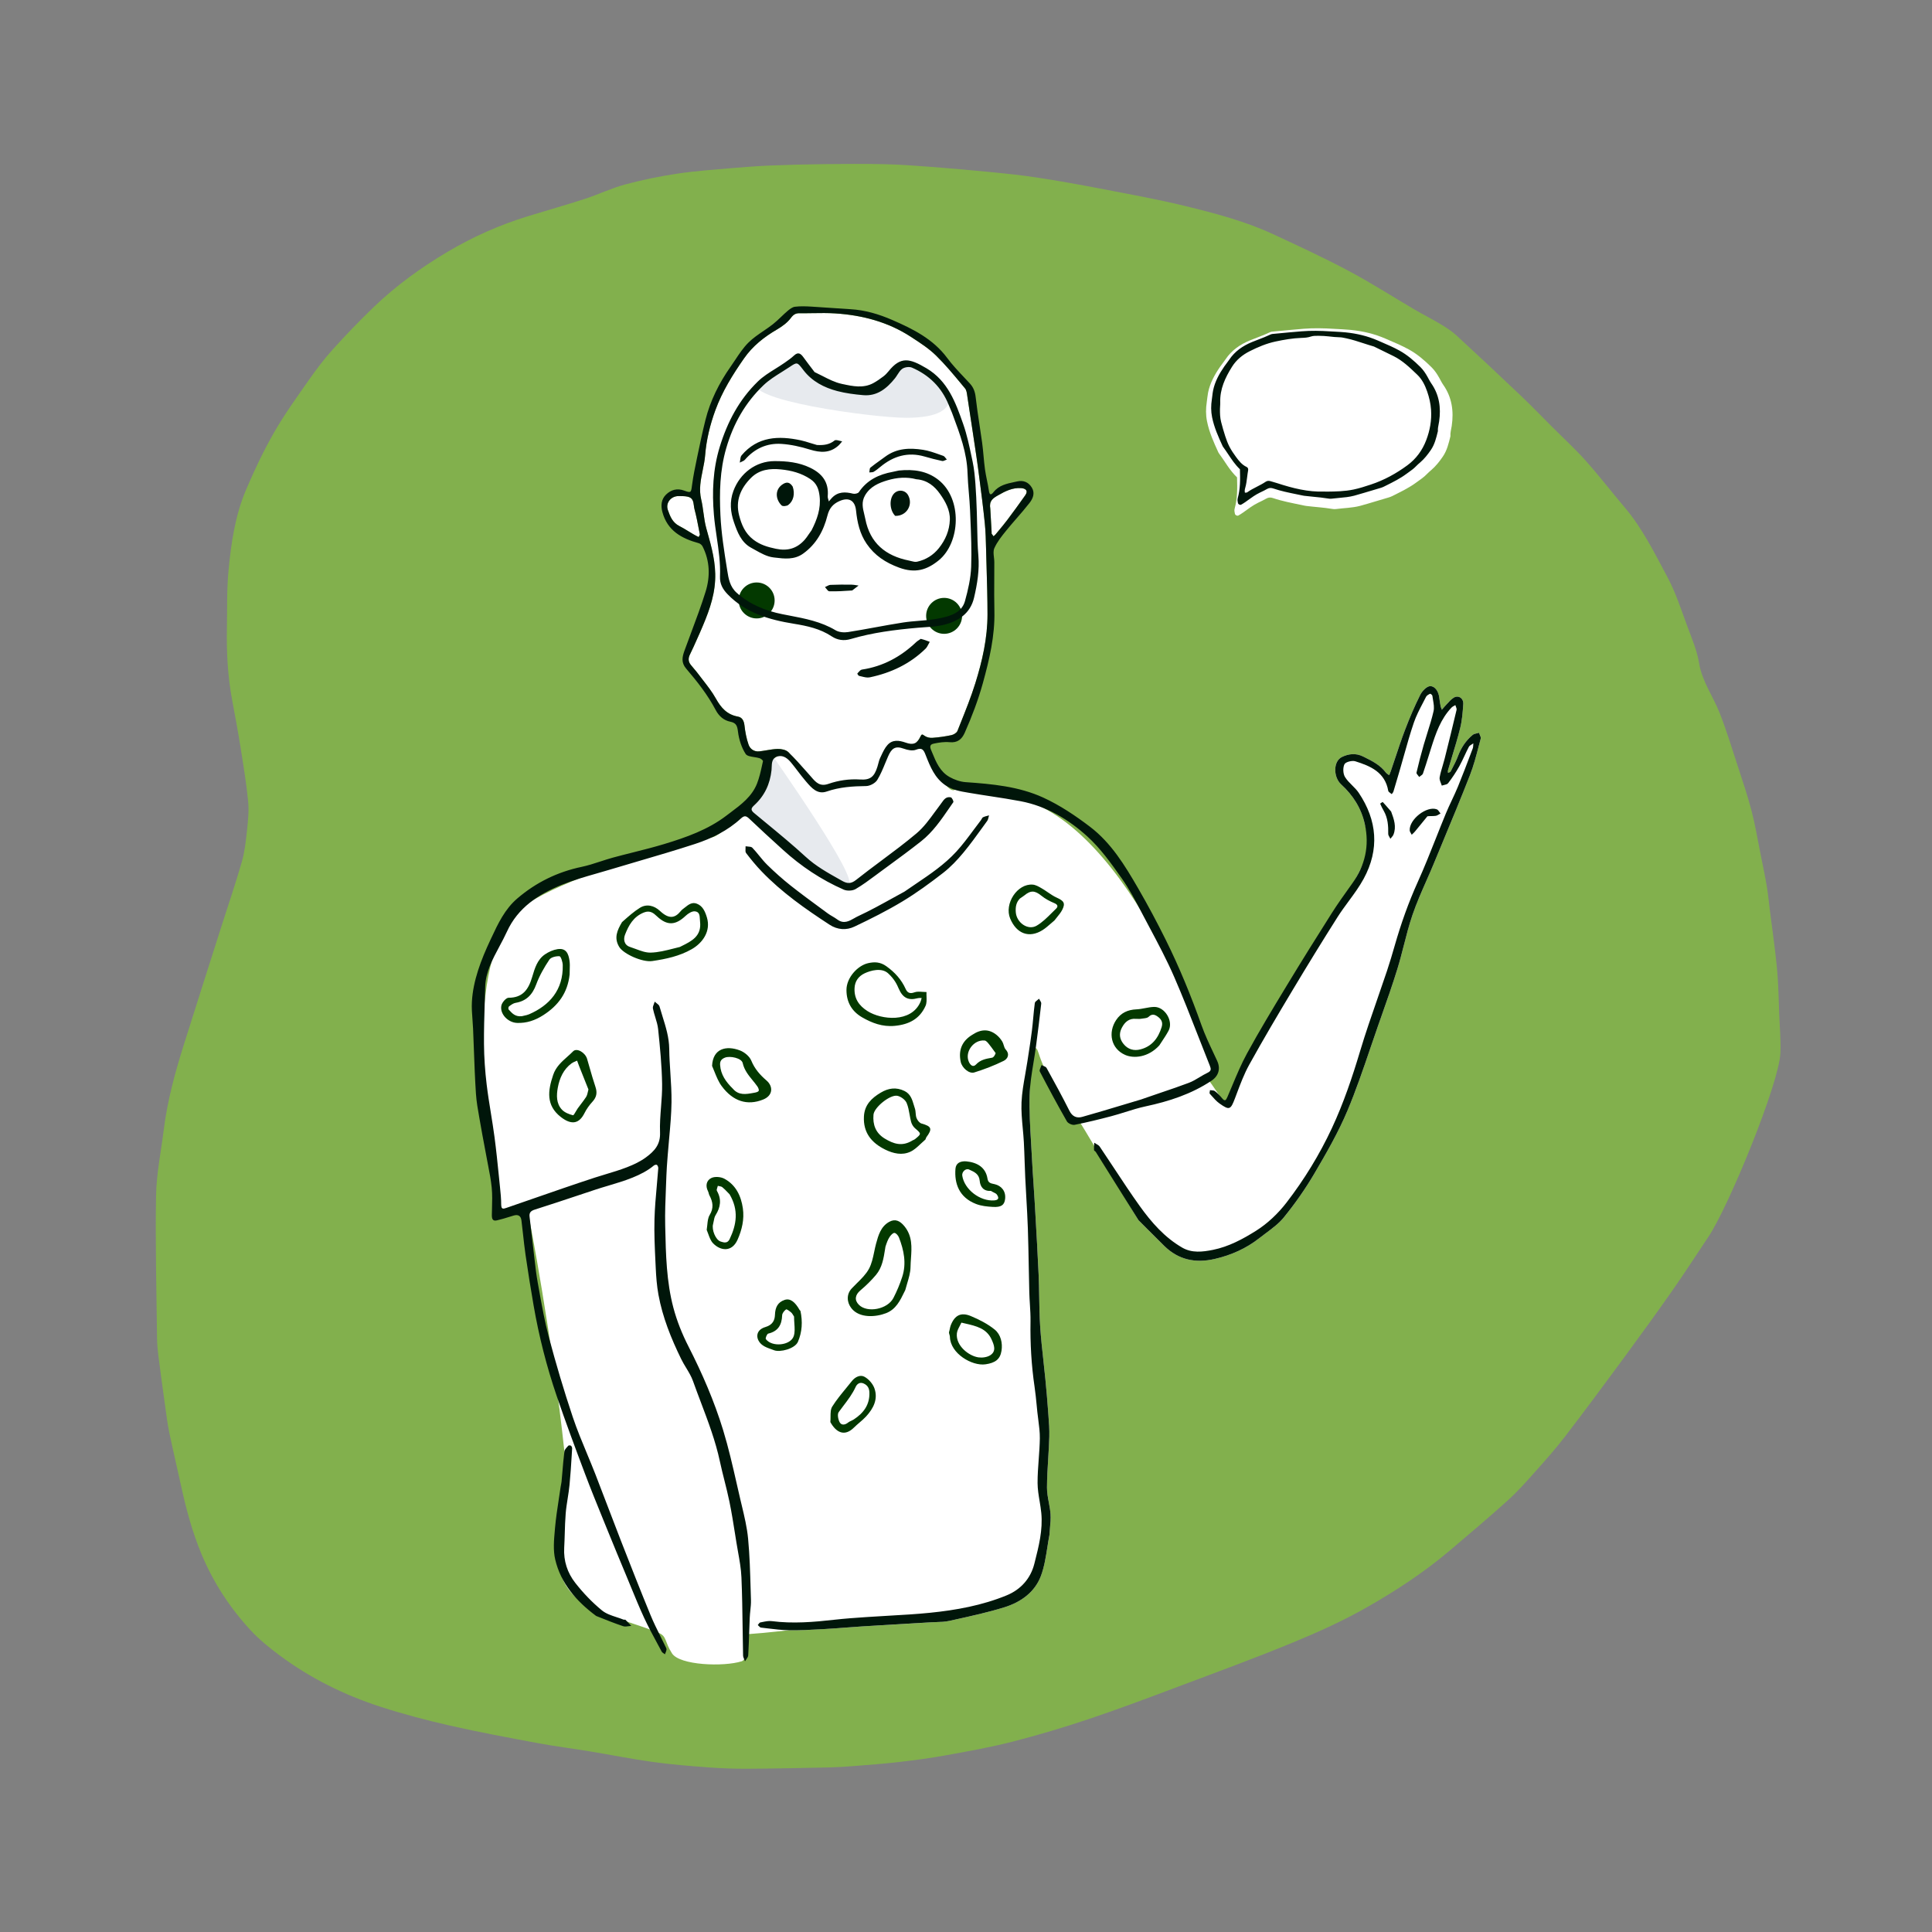 <svg width="316" height="316" viewBox="0 0 316 316" fill="none" xmlns="http://www.w3.org/2000/svg">
<rect x="0" y="0" width="316" height="316" fill="#808080" stroke="none"/>
<path fill-rule="evenodd" clip-rule="evenodd" d="M29.633 243.087C28.991 240.132 28.287 237.191 27.672 234.231C27.374 232.8 27.204 231.341 27.002 229.891C26.625 227.187 26.252 224.482 25.907 221.773C25.786 220.82 25.699 219.857 25.688 218.898C25.6 211.125 25.389 203.35 25.524 195.58C25.587 191.983 26.333 188.396 26.78 184.806C27.369 180.083 28.605 175.51 30.031 170.986C32.083 164.474 34.161 157.97 36.232 151.464C37.345 147.969 38.54 144.498 39.551 140.974C40.018 139.347 40.207 137.628 40.387 135.937C40.559 134.329 40.742 132.685 40.588 131.088C40.299 128.102 39.803 125.133 39.332 122.167C38.929 119.635 38.459 117.113 37.986 114.593C37.251 110.679 37.034 106.729 37.113 102.758C37.175 99.625 37.079 96.475 37.373 93.363C37.799 88.865 38.446 84.358 40.222 80.16C41.581 76.948 43.087 73.774 44.818 70.75C46.529 67.763 48.56 64.953 50.537 62.127C51.743 60.402 53.021 58.709 54.431 57.151C56.603 54.751 58.849 52.407 61.186 50.167C64.836 46.669 68.925 43.72 73.27 41.148C77.371 38.722 81.711 36.798 86.269 35.39C89.388 34.426 92.535 33.546 95.639 32.537C97.861 31.815 99.99 30.783 102.237 30.175C105.027 29.422 107.877 28.843 110.735 28.41C113.668 27.966 116.64 27.765 119.598 27.506C121.769 27.316 123.944 27.158 126.12 27.069C129.019 26.95 131.92 26.879 134.821 26.846C138.106 26.809 141.393 26.782 144.677 26.856C147.183 26.912 149.688 27.095 152.188 27.286C155.55 27.544 158.909 27.835 162.264 28.166C164.749 28.411 167.235 28.673 169.702 29.053C173.06 29.571 176.408 30.162 179.744 30.806C184.45 31.714 189.176 32.558 193.83 33.691C198.746 34.889 203.663 36.18 208.279 38.323C212.43 40.25 216.589 42.178 220.626 44.328C224.304 46.285 227.818 48.551 231.416 50.659C232.798 51.469 234.235 52.183 235.605 53.01C236.523 53.564 237.449 54.153 238.234 54.876C241.801 58.157 245.335 61.475 248.847 64.815C250.541 66.426 252.161 68.115 253.815 69.768C255.671 71.625 257.615 73.402 259.361 75.357C261.577 77.839 263.609 80.484 265.761 83.024C268.655 86.44 270.596 90.425 272.695 94.329C274.12 96.979 275.006 99.824 276.048 102.614C276.759 104.52 277.574 106.441 277.898 108.428C278.393 111.46 280.189 113.869 281.267 116.608C282.371 119.414 283.252 122.309 284.19 125.178C284.992 127.633 285.824 130.084 286.477 132.58C287.078 134.878 287.462 137.233 287.932 139.565C288.293 141.359 288.67 143.15 288.978 144.954C289.197 146.233 289.308 147.53 289.473 148.818C289.763 151.078 290.076 153.336 290.345 155.598C290.525 157.109 290.687 158.624 290.781 160.142C290.898 162.051 290.941 163.964 291.01 165.875C291.087 168.006 291.3 170.144 291.203 172.267C290.974 177.271 282.737 197.387 279.411 202.322C277.483 205.184 275.625 208.094 273.646 210.921C271.054 214.624 268.403 218.286 265.725 221.928C262.518 226.288 259.296 230.638 256.001 234.931C254.444 236.96 252.737 238.878 251.034 240.788C249.61 242.385 248.181 243.996 246.596 245.426C243.501 248.218 240.311 250.904 237.133 253.603C232.944 257.159 228.349 260.167 223.6 262.873C219.725 265.081 215.622 266.94 211.492 268.642C205.264 271.207 198.935 273.53 192.628 275.899C187.807 277.71 182.986 279.528 178.105 281.164C173.977 282.547 169.795 283.797 165.579 284.877C162.009 285.792 158.366 286.435 154.736 287.095C152.195 287.557 149.628 287.9 147.06 288.197C144.558 288.487 142.043 288.666 139.532 288.866C138.209 288.972 136.883 289.057 135.557 289.085C131.155 289.177 126.752 289.273 122.349 289.297C120.182 289.309 118.009 289.236 115.848 289.075C112.814 288.849 109.775 288.603 106.762 288.187C103.326 287.712 99.92 287.024 96.496 286.459C93.678 285.994 90.841 285.643 88.034 285.12C83.216 284.222 78.393 283.33 73.616 282.245C69.792 281.377 65.985 280.373 62.256 279.166C56.322 277.245 50.763 274.496 45.743 270.762C44.061 269.51 42.396 268.171 40.98 266.635C37.607 262.975 34.895 258.847 32.934 254.139C31.434 250.502 30.445 246.822 29.633 243.087Z" fill="#82B04D"/>
<path d="M171.645 251.063C171.205 253.371 171.03 255.668 170.259 257.744C169.258 260.437 166.941 262.065 164.266 262.893C161.327 263.802 158.301 264.44 155.293 265.108C154.294 265.33 153.235 265.287 152.202 265.35C148.484 265.574 144.765 265.782 141.047 266.014C139.018 266.141 136.993 266.33 134.964 266.443C133.018 266.551 131.068 266.675 129.122 266.645C128.69 266.639 125.99 267.029 122.213 267.295C121.479 267.346 122.621 271.309 121.302 271.724C118.364 272.65 111.167 272.39 109.911 270.425C108.655 268.46 109.101 267.632 107.709 267.064C100.901 264.286 93.889 263.637 91.834 257.744C90.467 253.822 93.07 244.529 92.313 237.396C90.372 219.103 86.511 198.692 86.385 198.587C86.398 198.573 82.274 198.926 81.967 197.414C78.157 178.659 76.419 153.942 86.385 147.709C92.386 143.956 103.818 140.101 116.491 136.953C118.333 136.495 119.42 133.789 121.302 133.363C121.723 133.268 123.011 130.823 124.115 128.367C125.227 125.893 126.162 123.409 128.445 123.3C133.138 123.077 141.234 117.065 146.727 118.941C151.756 120.659 154.306 130.327 156.248 129.156C158.205 127.976 159.937 130.025 162.619 130.025C181.81 130.025 196.263 166.482 198.272 175.452C194.914 180.299 184.966 180.299 175.566 183.171C174.011 181.253 170.886 175.499 169.876 172.262C168.837 168.931 168.479 176.485 168.406 179.161C168.312 182.623 168.623 186.097 168.794 189.565C168.906 191.85 169.093 194.132 169.224 196.416C169.454 200.428 169.697 204.438 169.876 208.452C170.003 211.276 169.948 214.111 170.13 216.931C170.316 219.82 170.701 222.696 170.982 225.58C171.147 227.275 171.298 228.973 171.419 230.673C171.521 232.105 171.665 233.545 171.625 234.976C171.547 237.751 171.257 240.521 171.245 243.295C171.238 244.743 171.723 246.187 171.823 247.644C171.899 248.738 171.714 249.849 171.645 251.063Z" fill="white"/>
<path d="M202.331 78.077C201.093 76.905 200.337 75.441 199.364 74.137C199.335 74.099 199.308 74.059 199.288 74.016C198.526 72.364 197.782 70.712 197.421 68.906C197.209 67.852 197.218 66.824 197.379 65.778C197.458 65.258 197.492 64.729 197.595 64.215C197.912 62.634 198.683 61.258 199.587 59.95C199.859 59.556 200.171 59.19 200.436 58.791C201.428 57.299 202.827 56.338 204.457 55.668C205.518 55.233 206.606 54.865 207.644 54.373C207.772 54.312 207.913 54.258 208.051 54.245C209.768 54.082 211.484 53.913 213.203 53.776C214.88 53.642 216.559 53.68 218.236 53.788C219.145 53.846 220.058 53.871 220.963 53.963C222.927 54.163 224.825 54.606 226.648 55.403C227.922 55.96 229.206 56.481 230.427 57.154C231.83 57.928 233.02 58.956 234.147 60.073C234.662 60.584 235.057 61.183 235.41 61.812C235.621 62.188 235.807 62.582 236.054 62.933C237.488 64.975 237.798 67.248 237.449 69.651C237.368 70.218 237.186 70.771 237.233 71.354C236.95 72.519 236.675 73.688 235.981 74.696C235.436 75.487 234.846 76.24 234.112 76.871C233.858 77.089 233.601 77.309 233.372 77.552C232.873 78.08 232.265 78.459 231.689 78.887C230.448 79.81 229.065 80.461 227.697 81.147C227.527 81.232 227.347 81.299 227.165 81.355C226.433 81.578 225.697 81.793 224.963 82.01C224.136 82.254 223.312 82.512 222.479 82.734C221.174 83.081 219.821 83.086 218.492 83.263C218.304 83.288 218.106 83.274 217.918 83.242C216.5 83.001 215.062 82.928 213.637 82.75C213.401 82.721 213.168 82.659 212.934 82.61C211.338 82.278 209.733 81.983 208.185 81.456C207.797 81.323 207.447 81.353 207.085 81.565C206.673 81.807 206.235 82.006 205.804 82.215C204.892 82.657 204.099 83.28 203.278 83.86C203.045 84.025 202.801 84.175 202.553 84.316C202.361 84.425 202.032 84.261 201.982 84.034C201.92 83.754 201.859 83.478 201.941 83.184C202.402 81.547 202.386 79.873 202.331 78.077Z" fill="white"/>
<path fill-rule="evenodd" clip-rule="evenodd" d="M121.926 132.002C121.926 132.002 124.015 129.142 124.736 127.651C125.457 126.16 126.136 123.3 126.136 123.3C126.136 123.3 141.043 144.406 138.684 144.681C133.969 145.23 121.926 132.002 121.926 132.002Z" fill="#E7EAEE"/>
<path d="M186.209 199.567C183.848 195.815 178.834 187.068 176.524 183.374C176.471 183.288 187.225 173.4 196.798 175.903C197.748 176.152 199.576 179.857 200.472 180.298C202.14 181.121 201.842 177.102 205.035 171.44C210.062 162.525 219.322 149.21 222.957 141.262C224.435 138.032 223.39 135.514 223.234 134.808C222.657 132.199 221.304 130.07 219.349 128.283C218.081 127.123 218.031 124.535 219.474 123.822C220.54 123.295 221.742 123.129 222.957 123.736C224.346 124.43 225.728 125.086 226.683 126.378C226.812 126.553 227.038 126.655 227.219 126.791C227.307 126.571 227.403 126.354 227.48 126.13C228.249 123.885 228.957 121.616 229.801 119.398C230.546 117.439 231.371 115.501 232.309 113.628C232.618 113.01 233.397 112.215 233.944 112.228C234.75 112.246 235.276 113.116 235.397 114.028C235.461 114.512 235.529 114.996 235.62 115.475C235.66 115.685 235.762 115.884 235.836 116.088C235.982 115.913 236.118 115.728 236.276 115.565C236.755 115.075 237.179 114.497 237.742 114.133C238.514 113.633 239.393 114.189 239.331 115.15C239.245 116.478 239.142 117.828 238.821 119.112C238.245 121.422 237.5 123.689 236.834 125.976C236.795 126.113 236.833 126.272 236.835 126.42C236.985 126.339 237.209 126.297 237.273 126.173C237.692 125.36 238.14 124.552 238.458 123.698C238.971 122.318 239.748 121.136 240.872 120.202C241.133 119.985 241.558 119.964 241.907 119.852C242.008 120.177 242.26 120.542 242.185 120.819C241.644 122.823 241.177 124.864 240.423 126.79C238.526 131.643 236.499 136.446 234.507 141.262C233.355 144.045 232.018 146.762 231.04 149.604C230.044 152.501 229.464 155.539 228.559 158.472C227.6 161.581 226.495 164.646 225.416 167.718C223.776 172.385 222.301 177.125 220.384 181.677C218.885 185.234 216.935 188.62 214.973 191.958C213.503 194.458 211.82 196.862 209.989 199.112C208.914 200.433 207.388 201.397 206.026 202.474C203.847 204.197 201.372 205.297 198.663 205.919C195.544 206.634 192.776 206.077 190.449 203.802C189.039 202.424 187.658 201.016 186.209 199.567Z" fill="white"/>
<path fill-rule="evenodd" clip-rule="evenodd" d="M112.845 107.054C112.545 107.661 112.564 108.193 112.956 108.709C113.131 108.94 113.321 109.161 113.511 109.381L113.511 109.381C113.714 109.618 113.918 109.855 114.104 110.104C114.385 110.482 114.675 110.855 114.966 111.228C115.728 112.207 116.49 113.187 117.089 114.258C117.934 115.771 118.913 116.887 120.69 117.207C121.411 117.337 121.683 117.914 121.769 118.672C121.889 119.728 122.086 120.799 122.437 121.797C122.688 122.512 123.351 122.986 124.196 122.894C124.592 122.851 124.987 122.784 125.381 122.718C125.988 122.615 126.594 122.512 127.203 122.497C127.786 122.483 128.543 122.636 128.936 123.012C129.984 124.018 130.949 125.111 131.913 126.204C132.113 126.429 132.312 126.655 132.512 126.88C132.585 126.963 132.658 127.046 132.73 127.129L132.73 127.13C133.434 127.943 134.089 128.699 135.488 128.214C137.149 127.637 138.896 127.379 140.699 127.497C142.352 127.604 142.998 127.044 143.506 125.426C143.558 125.26 143.602 125.09 143.647 124.921L143.647 124.92C143.732 124.593 143.817 124.266 143.96 123.966C144.014 123.852 144.067 123.737 144.121 123.621C144.415 122.987 144.715 122.339 145.168 121.841C145.987 120.942 147.049 121.08 148.137 121.466C149.361 121.9 149.996 121.633 150.525 120.52C150.748 120.049 150.822 120.055 151.231 120.357C151.562 120.601 152.083 120.713 152.505 120.682C153.548 120.605 154.593 120.459 155.616 120.24C155.985 120.161 156.475 119.869 156.601 119.551C156.756 119.163 156.911 118.774 157.067 118.386L157.067 118.385C157.944 116.195 158.823 114.001 159.526 111.753C160.669 108.097 161.52 104.354 161.518 100.493C161.517 97.906 161.441 95.319 161.365 92.732V92.732L161.365 92.731C161.346 92.076 161.327 91.421 161.309 90.766C161.3 90.455 161.293 90.144 161.285 89.832L161.285 89.831C161.251 88.412 161.218 86.992 161.075 85.583C160.818 83.042 160.487 80.507 160.156 77.974L160.156 77.974C160.1 77.548 160.045 77.122 159.989 76.696C159.827 75.448 159.638 74.203 159.45 72.958L159.449 72.957C159.387 72.545 159.325 72.134 159.263 71.723L159.13 70.83C158.835 68.852 158.54 66.873 158.228 64.896C158.216 64.819 158.205 64.74 158.194 64.659L158.194 64.658C158.137 64.247 158.076 63.806 157.844 63.528C157.637 63.28 157.431 63.032 157.224 62.783L157.223 62.781C155.898 61.186 154.57 59.587 153.093 58.143C151.934 57.011 150.537 56.102 149.166 55.209L148.987 55.092C145.239 52.65 141.041 51.551 136.628 51.261C135.419 51.181 134.203 51.2 132.988 51.218C132.26 51.229 131.532 51.24 130.805 51.23C130.141 51.221 129.782 51.432 129.351 52.011C128.78 52.779 127.926 53.397 127.083 53.891C124.977 55.125 123.124 56.574 121.701 58.611C119.832 61.287 118.119 64.04 117 67.109C116.136 69.476 115.539 71.908 115.333 74.454C115.267 75.276 115.101 76.088 114.935 76.9C114.614 78.471 114.293 80.043 114.689 81.7C114.86 82.413 114.96 83.145 115.059 83.877C115.175 84.735 115.292 85.591 115.523 86.417C115.566 86.569 115.608 86.721 115.651 86.872L115.651 86.873C116.389 89.496 117.112 92.069 116.968 94.892C116.814 97.926 115.737 100.577 114.49 103.448C114.331 103.801 114.174 104.155 114.017 104.508C113.638 105.362 113.259 106.217 112.845 107.054ZM162.192 87.077C162.193 87.103 162.19 87.131 162.187 87.159C162.182 87.209 162.177 87.258 162.198 87.293C162.262 87.399 162.339 87.498 162.415 87.597L162.416 87.597C162.446 87.636 162.476 87.675 162.505 87.714C162.538 87.685 162.572 87.657 162.606 87.629C162.68 87.569 162.754 87.508 162.813 87.436C162.982 87.231 163.152 87.027 163.322 86.823L163.322 86.823L163.322 86.823C163.806 86.242 164.291 85.662 164.745 85.058C165.747 83.728 166.726 82.38 167.686 81.019C168.251 80.216 167.689 79.883 167.018 79.836C165.621 79.737 164.438 80.327 163.238 81.017C162.38 81.51 161.748 81.923 161.973 83.224L162.006 83.801C162.068 84.893 162.13 85.985 162.192 87.077ZM114.353 87.694C114.322 87.744 114.292 87.793 114.27 87.841C113.673 87.556 113.119 87.216 112.57 86.879C112.09 86.584 111.614 86.292 111.117 86.042C109.994 85.476 109.599 84.449 109.239 83.428C108.825 82.254 109.746 81.132 110.995 81.14C111.051 81.141 111.107 81.141 111.163 81.141C111.608 81.143 112.06 81.144 112.488 81.238C113.329 81.423 113.413 82.075 113.493 82.703C113.518 82.897 113.543 83.09 113.59 83.266C113.89 84.39 114.11 85.536 114.329 86.681C114.374 86.918 114.419 87.155 114.466 87.392C114.483 87.482 114.418 87.588 114.353 87.694Z" fill="white"/>
<circle cx="154.42" cy="100.73" r="2.94" fill="#033900"/>
<circle cx="123.76" cy="98.21" r="2.94" fill="#033900"/>
<path fill-rule="evenodd" clip-rule="evenodd" d="M137.659 62.785C139.334 63.145 141.151 63.582 142.844 62.662C143.417 62.351 143.956 61.968 144.479 61.574C144.797 61.334 145.084 61.037 145.335 60.724C147.323 58.245 148.791 58.616 151.529 60.234C155.033 62.305 159.089 68.337 148.228 68.337C142.757 68.337 120.905 65.358 123.956 62.397C125.203 61.186 126.837 60.376 128.284 59.369C128.829 58.99 129.384 58.611 129.865 58.157C130.562 57.501 130.985 57.848 131.42 58.451C131.992 59.244 132.589 60.019 133.23 60.857C134.738 61.559 136.137 62.458 137.659 62.785Z" fill="#E7EAEE"/>
<path fill-rule="evenodd" clip-rule="evenodd" d="M196.201 176.191C195.633 176.533 195.066 176.874 194.456 177.105C192.981 177.664 191.486 178.17 189.975 178.681C189.018 179.005 188.056 179.331 187.088 179.673C186.797 179.787 186.54 179.862 186.292 179.934L186.292 179.934C186.233 179.951 186.175 179.968 186.118 179.985C185.253 180.242 184.39 180.502 183.526 180.762L183.526 180.762L183.526 180.762L183.525 180.762L183.525 180.762L183.525 180.762L183.524 180.763L183.524 180.763L183.524 180.763L183.523 180.763L183.523 180.763L183.523 180.763L183.522 180.763L183.522 180.763L183.522 180.763C181.356 181.415 179.191 182.067 177.014 182.677C176.132 182.924 175.403 182.647 174.923 181.694C173.732 179.324 172.458 176.996 171.176 174.674C171.087 174.513 170.867 174.424 170.647 174.335L170.647 174.335C170.545 174.294 170.443 174.253 170.354 174.204C170.321 174.317 170.268 174.439 170.215 174.562C170.101 174.826 169.987 175.089 170.07 175.25C171.5 177.997 172.967 180.725 174.503 183.414C174.693 183.746 175.38 184.051 175.76 183.977C177.776 183.579 179.776 183.093 181.763 182.566C182.532 182.363 183.292 182.125 184.051 181.887L184.052 181.887C185.146 181.544 186.24 181.201 187.357 180.962C191.192 180.141 194.861 178.955 198.153 176.762C199.335 175.975 199.659 174.771 199.084 173.523C198.884 173.088 198.679 172.653 198.475 172.218C197.769 170.72 197.063 169.22 196.511 167.667C194.817 162.904 192.911 158.234 190.667 153.711C189.246 150.848 187.738 148.022 186.135 145.258C183.994 141.564 181.751 137.874 178.308 135.246C175.916 133.42 173.355 131.701 170.632 130.454C166.652 128.63 162.281 128.231 157.932 127.928C157.043 127.866 156.109 127.532 155.324 127.094C153.75 126.216 153.111 124.661 152.467 123.094C152.397 122.923 152.326 122.751 152.254 122.581C151.937 121.825 152.448 121.684 152.77 121.617C153.598 121.446 154.474 121.31 155.307 121.394C156.605 121.525 157.319 120.921 157.795 119.845C158.963 117.205 159.986 114.52 160.759 111.727C161.828 107.859 162.742 103.992 162.644 99.938C162.602 98.181 162.612 96.423 162.622 94.665C162.627 93.749 162.632 92.832 162.63 91.915C162.629 91.665 162.599 91.403 162.568 91.143C162.507 90.618 162.447 90.097 162.629 89.679C163.078 88.652 163.815 87.73 164.531 86.844C165.097 86.142 165.688 85.462 166.279 84.781L166.279 84.781L166.279 84.781L166.279 84.781L166.279 84.781L166.279 84.78L166.279 84.78L166.279 84.78L166.279 84.78L166.28 84.78L166.28 84.78L166.28 84.78L166.28 84.78L166.28 84.78L166.28 84.78C166.996 83.955 167.712 83.131 168.382 82.271C168.922 81.578 169.325 80.695 168.781 79.775C168.25 78.876 167.397 78.511 166.407 78.735C166.238 78.773 166.067 78.809 165.896 78.846C164.651 79.109 163.393 79.375 162.514 80.478C162.092 81.008 161.848 81.01 161.739 80.241C161.657 79.67 161.542 79.104 161.426 78.538C161.307 77.952 161.187 77.365 161.105 76.774C161.005 76.045 160.938 75.312 160.87 74.578V74.578C160.805 73.868 160.739 73.159 160.644 72.453C160.511 71.465 160.361 70.478 160.21 69.492L160.21 69.492L160.21 69.491L160.21 69.491L160.21 69.49L160.21 69.49L160.21 69.489L160.21 69.489L160.21 69.488L160.21 69.488L160.21 69.487L160.209 69.487L160.209 69.486L160.209 69.486L160.209 69.485L160.209 69.485C159.981 67.989 159.753 66.493 159.585 64.99C159.485 64.097 159.237 63.383 158.638 62.732C158.327 62.394 158.012 62.06 157.696 61.726L157.696 61.725C156.729 60.701 155.76 59.674 154.925 58.55C152.622 55.447 149.352 53.819 145.958 52.343C143.771 51.392 141.51 50.712 139.105 50.575C138.047 50.514 136.99 50.439 135.932 50.364C134.852 50.287 133.773 50.21 132.692 50.149C131.803 50.099 130.899 50.063 130.021 50.173C129.584 50.228 129.148 50.577 128.788 50.883C128.432 51.185 128.094 51.508 127.755 51.831C127.32 52.248 126.884 52.663 126.412 53.034C125.915 53.424 125.388 53.783 124.862 54.141C123.999 54.729 123.137 55.315 122.41 56.04C121.575 56.873 120.907 57.877 120.241 58.879L120.241 58.879L120.241 58.879C119.996 59.248 119.751 59.617 119.497 59.976C117.618 62.647 116.174 65.533 115.379 68.71C114.887 70.676 114.47 72.662 114.057 74.647L113.991 74.961C113.688 76.414 113.384 77.87 113.192 79.34L113.184 79.405C113.033 80.569 113.022 80.657 111.905 80.244C110.752 79.818 109.758 80.106 108.946 80.888C108.149 81.657 108.061 82.694 108.338 83.739C109.15 86.8 111.49 88.082 114.287 88.845C114.531 88.912 114.8 89.15 114.917 89.38C116.123 91.765 116.175 94.302 115.412 96.762C114.709 99.027 113.876 101.252 113.044 103.478L113.044 103.478L113.044 103.478L113.043 103.478L113.043 103.478L113.043 103.479L113.043 103.479L113.043 103.479L113.043 103.479L113.043 103.48L113.043 103.48L113.043 103.48L113.043 103.48L113.043 103.481L113.043 103.481C112.676 104.461 112.309 105.442 111.953 106.426C111.586 107.441 111.385 108.371 112.225 109.354C114.033 111.468 115.758 113.655 117.062 116.135C117.579 117.118 118.373 117.825 119.437 118.039C120.451 118.243 120.588 118.744 120.708 119.695C120.865 120.949 121.282 122.266 121.96 123.317C122.175 123.65 122.754 123.74 123.348 123.832C123.662 123.881 123.98 123.931 124.25 124.017C124.47 124.088 124.82 124.382 124.793 124.501C124.745 124.713 124.698 124.927 124.651 125.14C124.426 126.164 124.2 127.193 123.82 128.16C122.988 130.276 121.218 131.6 119.5 132.884C119.266 133.06 119.032 133.235 118.801 133.411C115.802 135.704 112.235 136.963 108.651 138.049C106.966 138.56 105.257 138.99 103.548 139.42L103.547 139.42C102.439 139.699 101.33 139.977 100.228 140.278C99.541 140.466 98.862 140.688 98.184 140.909L98.184 140.909L98.184 140.909C97.177 141.238 96.172 141.567 95.142 141.783C91.186 142.613 87.696 144.32 84.631 146.935C82.571 148.692 81.465 151.055 80.353 153.432L80.19 153.778C78.687 156.982 77.37 160.397 77.184 163.863C77.132 164.836 77.206 165.814 77.281 166.793C77.318 167.288 77.356 167.783 77.377 168.277C77.425 169.389 77.466 170.501 77.507 171.613C77.596 174.032 77.684 176.451 77.844 178.865C77.933 180.211 78.172 181.548 78.411 182.884C78.48 183.267 78.549 183.651 78.614 184.034C78.791 185.077 78.988 186.117 79.186 187.157L79.186 187.158C79.317 187.851 79.449 188.545 79.575 189.239C79.657 189.692 79.745 190.145 79.833 190.598C80.069 191.815 80.306 193.034 80.426 194.263C80.537 195.393 80.505 196.537 80.472 197.68C80.463 198.018 80.454 198.357 80.448 198.694C80.438 199.289 80.541 199.77 81.256 199.609C81.963 199.449 82.656 199.235 83.35 199.02C83.568 198.953 83.786 198.886 84.004 198.82C84.741 198.598 85.192 198.858 85.287 199.615C85.381 200.364 85.463 201.114 85.546 201.864C85.672 203.003 85.797 204.142 85.962 205.275C86.362 208.029 86.802 210.779 87.277 213.522C88.148 218.556 89.405 223.501 91.055 228.333C92.522 232.628 94.109 236.884 95.712 241.131C96.635 243.578 97.622 246 98.609 248.422C98.861 249.041 99.113 249.66 99.364 250.279C100.382 252.788 101.422 255.289 102.463 257.788C102.703 258.365 102.94 258.944 103.178 259.523L103.178 259.523L103.179 259.524L103.179 259.525L103.179 259.525L103.179 259.526L103.18 259.527L103.18 259.527L103.18 259.528L103.181 259.529L103.181 259.529L103.182 259.531C103.882 261.236 104.582 262.941 105.355 264.613C106.026 266.064 106.788 267.473 107.55 268.881C107.775 269.297 108 269.713 108.222 270.129C108.292 270.259 108.43 270.351 108.569 270.443C108.634 270.486 108.698 270.529 108.756 270.575C108.783 270.499 108.816 270.423 108.848 270.347C108.923 270.17 108.999 269.992 109.016 269.809C109.03 269.666 108.949 269.51 108.871 269.36L108.87 269.359L108.87 269.359C108.85 269.32 108.83 269.281 108.812 269.243C108.553 268.7 108.285 268.16 108.016 267.621C107.454 266.489 106.892 265.358 106.412 264.192C104.749 260.155 103.154 256.089 101.565 252.022C100.851 250.194 100.152 248.361 99.454 246.527C98.767 244.721 98.08 242.916 97.377 241.117C96.94 239.998 96.479 238.888 96.017 237.778C95.19 235.791 94.364 233.805 93.681 231.769C92.232 227.449 90.936 223.071 89.762 218.667C89.1 216.186 88.646 213.647 88.192 211.112C88.11 210.657 88.029 210.201 87.946 209.746C87.717 208.487 87.571 207.213 87.426 205.94L87.426 205.939C87.376 205.505 87.326 205.07 87.273 204.636C87.043 202.75 86.826 200.862 86.614 198.974C86.544 198.345 86.823 198.047 87.465 197.844C89.922 197.066 92.368 196.251 94.813 195.436L94.813 195.436L94.814 195.436L94.814 195.435L94.815 195.435L94.815 195.435L94.816 195.435L94.816 195.435L94.817 195.435L94.817 195.435L94.817 195.434L94.818 195.434L94.818 195.434L94.819 195.434L94.819 195.434C95.688 195.144 96.557 194.855 97.426 194.567C98.072 194.353 98.76 194.148 99.468 193.937L99.468 193.937L99.469 193.937C102.089 193.156 104.972 192.296 106.966 190.618C107.082 190.521 107.384 190.466 107.456 190.537C107.586 190.664 107.679 190.908 107.665 191.094C107.596 192.025 107.512 192.956 107.429 193.887C107.264 195.722 107.099 197.557 107.048 199.395C106.982 201.727 107.094 204.066 107.206 206.401C107.221 206.709 107.235 207.018 107.25 207.326C107.319 208.808 107.429 210.301 107.695 211.757C108.371 215.463 109.774 218.93 111.422 222.298C111.661 222.788 111.946 223.259 112.231 223.73C112.656 224.433 113.08 225.135 113.35 225.895C113.763 227.055 114.199 228.208 114.636 229.361C115.834 232.528 117.033 235.695 117.744 239.026C117.968 240.074 118.229 241.114 118.491 242.154L118.491 242.154C118.781 243.308 119.071 244.462 119.309 245.626C119.677 247.422 119.964 249.236 120.251 251.048C120.317 251.466 120.383 251.883 120.45 252.301C120.531 252.81 120.623 253.319 120.714 253.828L120.714 253.829L120.714 253.829L120.714 253.829L120.714 253.829L120.714 253.829L120.714 253.83L120.714 253.83L120.714 253.83L120.714 253.83L120.714 253.83L120.714 253.83L120.714 253.831L120.714 253.831C120.962 255.215 121.211 256.601 121.27 257.994C121.389 260.766 121.427 263.541 121.465 266.316V266.316V266.317V266.317V266.317V266.317V266.318V266.318V266.318V266.318V266.319V266.319V266.319V266.319V266.319C121.485 267.8 121.505 269.281 121.538 270.761C121.543 270.981 121.637 271.2 121.73 271.419C121.774 271.521 121.818 271.622 121.852 271.724C121.91 271.621 121.983 271.519 122.055 271.417C122.211 271.196 122.367 270.975 122.381 270.746C122.453 269.497 122.496 268.246 122.538 266.994C122.566 266.187 122.593 265.38 122.629 264.574C122.646 264.19 122.686 263.805 122.726 263.421C122.786 262.846 122.846 262.271 122.828 261.698C122.809 261.1 122.792 260.501 122.775 259.903L122.775 259.902L122.775 259.9L122.775 259.899L122.775 259.898L122.774 259.897L122.774 259.896L122.774 259.895C122.696 257.146 122.618 254.395 122.36 251.662C122.187 249.829 121.752 248.016 121.32 246.211C121.237 245.865 121.154 245.518 121.073 245.172C120.879 244.344 120.69 243.513 120.501 242.683L120.501 242.682C119.829 239.737 119.158 236.79 118.276 233.909C116.827 229.177 114.86 224.635 112.601 220.214C111.574 218.204 110.713 216.059 110.136 213.881C109.004 209.603 108.906 205.18 108.808 200.783L108.799 200.369C108.754 198.346 108.837 196.319 108.92 194.293L108.92 194.292C108.949 193.601 108.977 192.909 109 192.218C109.031 191.31 109.101 190.404 109.17 189.497C109.186 189.299 109.201 189.1 109.216 188.902C109.283 187.999 109.366 187.096 109.448 186.193L109.448 186.193C109.628 184.22 109.809 182.247 109.833 180.272C109.853 178.683 109.75 177.094 109.647 175.505V175.505V175.505V175.504V175.504V175.504V175.504V175.504V175.504V175.504V175.504V175.504V175.504V175.504V175.503C109.561 174.186 109.476 172.869 109.46 171.551C109.438 169.692 108.902 167.973 108.365 166.254C108.194 165.708 108.024 165.162 107.87 164.612C107.811 164.401 107.592 164.234 107.373 164.067C107.272 163.99 107.171 163.913 107.085 163.831C107.052 163.951 107.004 164.073 106.956 164.195C106.851 164.462 106.746 164.729 106.794 164.965C106.89 165.438 107.033 165.904 107.176 166.369C107.377 167.02 107.576 167.67 107.645 168.334C107.954 171.311 108.247 174.302 108.295 177.291C108.315 178.542 108.218 179.796 108.12 181.05C108.011 182.448 107.902 183.846 107.957 185.239C108.035 187.226 107.022 188.282 105.665 189.29C103.88 190.616 101.33 191.382 99.041 192.07C98.434 192.252 97.846 192.429 97.295 192.609C93.874 193.728 90.474 194.91 87.073 196.092C85.668 196.58 84.264 197.068 82.858 197.551L82.834 197.559C82.364 197.721 81.977 197.855 81.977 197.053C81.978 196.075 81.877 195.094 81.776 194.119L81.77 194.067C81.713 193.512 81.657 192.956 81.6 192.401L81.6 192.4C81.383 190.254 81.165 188.107 80.882 185.969C80.709 184.663 80.499 183.362 80.289 182.061C80.038 180.506 79.788 178.951 79.6 177.389C79.336 175.192 79.18 172.971 79.162 170.759C79.144 168.519 79.213 166.277 79.282 164.037C79.309 163.157 79.336 162.277 79.358 161.398C79.416 159.038 80.575 156.873 81.705 154.762C82.128 153.972 82.547 153.189 82.902 152.407C84.706 148.439 88.102 146.251 91.925 144.706C93.762 143.963 95.679 143.414 97.594 142.866L97.594 142.866L97.595 142.865L97.595 142.865L97.596 142.865L97.596 142.865L97.596 142.865L97.596 142.865L97.597 142.865L97.597 142.865L97.597 142.865L97.598 142.865L97.598 142.865L97.598 142.864L97.599 142.864L97.599 142.864C98.301 142.663 99.003 142.462 99.701 142.252C101.268 141.779 102.839 141.319 104.409 140.858L104.41 140.858C107.509 139.95 110.608 139.041 113.676 138.039C116.413 137.144 119.019 135.863 121.174 133.88C121.765 133.337 122.055 133.433 122.576 133.931C124.275 135.555 126.015 137.138 127.755 138.72L127.755 138.72L127.756 138.721L127.757 138.721L128.056 138.994C131.023 141.692 134.326 143.899 137.997 145.508C138.541 145.747 139.432 145.714 139.938 145.419C141.078 144.756 142.144 143.963 143.208 143.172C143.428 143.008 143.647 142.845 143.866 142.684C144.302 142.363 144.739 142.042 145.176 141.722L145.181 141.718L145.187 141.714L145.193 141.71C147.032 140.361 148.871 139.012 150.659 137.6C152.559 136.099 153.919 134.122 155.273 132.151C155.49 131.836 155.706 131.521 155.925 131.208C156.011 131.085 155.708 130.452 155.514 130.413C154.752 130.259 154.403 130.755 154.036 131.275L154.036 131.275C153.967 131.374 153.896 131.474 153.823 131.57C153.519 131.967 153.222 132.374 152.925 132.782L152.924 132.782C152.003 134.046 151.077 135.317 149.913 136.299C148.056 137.865 146.105 139.319 144.153 140.774C142.766 141.808 141.378 142.843 140.023 143.918C139.18 144.587 138.559 144.538 137.744 144.078L137.462 143.919L137.213 143.779L137.212 143.778L137.211 143.778L137.21 143.777L137.21 143.777L137.209 143.776C135.308 142.709 133.423 141.65 131.778 140.139C129.665 138.196 127.446 136.368 125.229 134.539L125.228 134.539L125.228 134.538L125.227 134.538L125.226 134.537L125.226 134.537L125.225 134.536L125.224 134.535L125.223 134.535L125.223 134.534L125.222 134.534L125.221 134.533L125.221 134.532L125.22 134.532L125.219 134.531L125.218 134.531C124.588 134.011 123.957 133.491 123.329 132.968C122.743 132.481 122.848 132.18 123.352 131.719C125.04 130.175 125.945 128.266 126.191 125.961C126.205 125.821 126.211 125.666 126.216 125.505C126.239 124.779 126.267 123.93 127.239 123.703C128.173 123.485 128.869 124.096 129.427 124.773C129.785 125.207 130.127 125.655 130.468 126.104C130.894 126.661 131.319 127.219 131.775 127.75L131.86 127.85C132.732 128.867 133.693 129.987 135.209 129.463C137.328 128.73 139.468 128.594 141.67 128.568C142.297 128.56 143.166 128.092 143.487 127.568C144.018 126.701 144.41 125.749 144.802 124.797C144.954 124.429 145.105 124.061 145.265 123.698C145.827 122.419 146.412 121.941 147.819 122.454C148.431 122.676 149.241 122.854 149.794 122.634C150.89 122.198 151.097 122.726 151.405 123.51L151.443 123.607C152.161 125.425 152.891 127.248 154.623 128.434C155.765 129.215 157.058 129.432 158.351 129.648L158.353 129.648L158.355 129.649C158.474 129.669 158.593 129.689 158.712 129.709C159.837 129.902 160.966 130.074 162.095 130.247L162.095 130.247L162.095 130.247C163.719 130.496 165.342 130.744 166.954 131.052C171.153 131.854 174.752 134.011 177.837 136.801C179.991 138.751 181.731 141.206 183.428 143.599L183.428 143.6L183.477 143.669C184.709 145.407 185.711 147.316 186.707 149.214L186.707 149.214L186.707 149.215L186.707 149.215L186.707 149.215L186.707 149.215L186.707 149.215L186.707 149.215L186.707 149.215L186.707 149.215L186.707 149.215L186.707 149.215L186.707 149.215L186.707 149.215L186.707 149.215L186.71 149.22C186.824 149.438 186.938 149.655 187.052 149.871C187.362 150.459 187.674 151.046 187.986 151.634C189.413 154.316 190.841 157.002 192.05 159.781C193.45 162.996 194.726 166.266 196.002 169.535L196.002 169.536L196.003 169.537L196.003 169.539L196.004 169.54L196.004 169.541L196.005 169.542L196.005 169.544L196.006 169.545L196.006 169.545C196.624 171.13 197.243 172.715 197.876 174.293C198.087 174.822 198.155 175.158 197.512 175.461C197.061 175.673 196.631 175.932 196.201 176.191ZM114.017 104.508L114.018 104.507L114.018 104.505L114.019 104.504L114.019 104.503C114.175 104.151 114.331 103.799 114.49 103.448C115.737 100.576 116.814 97.926 116.968 94.892C117.112 92.069 116.389 89.495 115.651 86.872L115.651 86.872L115.592 86.664L115.523 86.417C115.292 85.591 115.175 84.734 115.059 83.877L115.059 83.877C114.96 83.145 114.86 82.413 114.689 81.699C114.293 80.043 114.614 78.47 114.935 76.899C115.101 76.088 115.267 75.276 115.333 74.454C115.539 71.907 116.136 69.476 117 67.109C118.119 64.04 119.832 61.287 121.701 58.611C123.124 56.574 124.977 55.125 127.083 53.891C127.926 53.397 128.78 52.779 129.351 52.011C129.782 51.432 130.141 51.221 130.805 51.23C131.532 51.24 132.26 51.229 132.988 51.218C134.204 51.199 135.419 51.181 136.628 51.261C141.041 51.551 145.239 52.65 148.988 55.092L149.166 55.208L149.166 55.208C150.538 56.101 151.934 57.011 153.093 58.143C154.57 59.586 155.898 61.186 157.223 62.781L157.225 62.784C157.431 63.032 157.637 63.28 157.844 63.528C158.076 63.806 158.137 64.247 158.194 64.658L158.194 64.658C158.205 64.739 158.216 64.819 158.228 64.896C158.54 66.873 158.835 68.852 159.13 70.831L159.131 70.833L159.263 71.722C159.324 72.133 159.387 72.543 159.449 72.953L159.449 72.954L159.449 72.954L159.449 72.955L159.449 72.956L159.45 72.957C159.638 74.202 159.827 75.447 159.989 76.696C160.044 77.115 160.098 77.533 160.153 77.952L160.154 77.959L160.155 77.966L160.156 77.973L160.156 77.974L160.156 77.974L160.156 77.974L160.156 77.974L160.156 77.975L160.156 77.975L160.156 77.975L160.156 77.975L160.156 77.975L160.156 77.976L160.156 77.976L160.156 77.976L160.156 77.976L160.156 77.977C160.487 80.509 160.818 83.043 161.075 85.583C161.218 86.991 161.251 88.412 161.285 89.831C161.293 90.142 161.3 90.454 161.309 90.765C161.327 91.417 161.346 92.069 161.365 92.721L161.365 92.722L161.365 92.723L161.365 92.724L161.365 92.725L161.365 92.726L161.365 92.727L161.365 92.728L161.365 92.728L161.365 92.729L161.365 92.73L161.365 92.731L161.365 92.732L161.365 92.733C161.441 95.319 161.517 97.906 161.518 100.493C161.52 104.354 160.669 108.097 159.526 111.753C158.823 114 157.944 116.194 157.067 118.385L157.067 118.385C156.912 118.774 156.756 119.162 156.602 119.551C156.475 119.869 155.985 120.161 155.616 120.24C154.593 120.459 153.548 120.605 152.505 120.682C152.083 120.713 151.562 120.6 151.231 120.356C150.822 120.055 150.748 120.049 150.525 120.52C149.996 121.633 149.361 121.9 148.137 121.465C147.049 121.079 145.987 120.941 145.168 121.841C144.715 122.339 144.415 122.987 144.121 123.62L144.121 123.62C144.067 123.736 144.014 123.852 143.96 123.966C143.817 124.266 143.732 124.593 143.647 124.92L143.647 124.92L143.647 124.92L143.647 124.92L143.647 124.921L143.647 124.921C143.602 125.09 143.558 125.26 143.506 125.425C142.998 127.044 142.352 127.604 140.699 127.496C138.897 127.379 137.149 127.637 135.488 128.214C134.089 128.699 133.434 127.943 132.73 127.13L132.73 127.129C132.658 127.046 132.585 126.963 132.512 126.88C132.313 126.656 132.114 126.431 131.916 126.206L131.915 126.206L131.913 126.203C130.949 125.111 129.984 124.017 128.936 123.012C128.543 122.636 127.786 122.483 127.203 122.497C126.594 122.512 125.988 122.614 125.381 122.717L125.381 122.717C124.987 122.784 124.592 122.851 124.196 122.894C123.351 122.985 122.688 122.512 122.437 121.797C122.086 120.799 121.89 119.728 121.769 118.672C121.683 117.913 121.411 117.337 120.69 117.207C118.913 116.886 117.934 115.771 117.089 114.257C116.49 113.186 115.728 112.206 114.966 111.227C114.675 110.855 114.385 110.482 114.104 110.104C113.918 109.854 113.715 109.618 113.511 109.381C113.321 109.16 113.131 108.94 112.956 108.709C112.564 108.193 112.545 107.661 112.845 107.053C113.259 106.216 113.638 105.362 114.017 104.508ZM162.004 83.78L161.973 83.224C161.748 81.923 162.38 81.51 163.238 81.017C164.438 80.327 165.621 79.737 167.018 79.836C167.689 79.883 168.252 80.216 167.686 81.019C166.726 82.38 165.747 83.728 164.745 85.058C164.291 85.661 163.806 86.242 163.322 86.823C163.152 87.027 162.982 87.231 162.813 87.436C162.754 87.508 162.68 87.568 162.606 87.629C162.572 87.657 162.538 87.685 162.505 87.714C162.476 87.674 162.446 87.635 162.415 87.597C162.339 87.498 162.262 87.399 162.198 87.293C162.177 87.258 162.182 87.209 162.187 87.159C162.19 87.131 162.193 87.103 162.192 87.077C162.13 85.98 162.067 84.884 162.005 83.787L162.005 83.786L162.005 83.785L162.005 83.784L162.005 83.783L162.005 83.782L162.004 83.781L162.004 83.78ZM114.353 87.694C114.322 87.743 114.292 87.793 114.27 87.84C113.673 87.555 113.119 87.215 112.57 86.879L112.57 86.878C112.09 86.584 111.614 86.291 111.117 86.041C109.994 85.476 109.599 84.449 109.239 83.428C108.825 82.253 109.746 81.131 110.995 81.14L111.061 81.14L111.163 81.141H111.163C111.608 81.142 112.06 81.144 112.488 81.238C113.329 81.422 113.413 82.074 113.493 82.702C113.518 82.897 113.543 83.09 113.59 83.265C113.89 84.389 114.11 85.536 114.329 86.681C114.374 86.918 114.419 87.155 114.466 87.391C114.483 87.481 114.418 87.588 114.353 87.694ZM180.955 191.177L180.956 191.177L180.956 191.178L180.956 191.178L180.956 191.178L180.956 191.178L180.956 191.178L180.956 191.178L180.956 191.179L180.956 191.179L180.957 191.179L180.957 191.179L180.957 191.179L180.957 191.18L180.957 191.18C182.693 193.96 184.435 196.748 186.209 199.568C186.661 200.02 187.107 200.469 187.549 200.913L187.55 200.915L187.551 200.915L187.554 200.918L187.554 200.919L187.557 200.921L187.559 200.923L187.561 200.926C188.531 201.901 189.483 202.858 190.449 203.802C192.776 206.078 195.544 206.634 198.663 205.919C201.372 205.298 203.847 204.198 206.026 202.474C206.372 202.201 206.728 201.935 207.085 201.669C208.134 200.886 209.187 200.099 209.989 199.112C211.82 196.862 213.503 194.459 214.973 191.958C216.935 188.621 218.886 185.235 220.384 181.678C221.78 178.361 222.943 174.946 224.105 171.531L224.106 171.527C224.539 170.255 224.971 168.984 225.416 167.718C225.51 167.45 225.605 167.181 225.699 166.913L225.897 166.351L225.905 166.329C226.825 163.721 227.745 161.113 228.559 158.472C228.954 157.191 229.288 155.889 229.621 154.587L229.621 154.587L229.621 154.586L229.622 154.586L229.622 154.586L229.622 154.585L229.622 154.585L229.622 154.585L229.622 154.584L229.622 154.584L229.622 154.584L229.622 154.583L229.622 154.583L229.622 154.583L229.623 154.582L229.623 154.582C230.051 152.908 230.48 151.234 231.041 149.604C231.684 147.732 232.485 145.914 233.285 144.095L233.285 144.095L233.286 144.094L233.286 144.093L233.286 144.092L233.287 144.091L233.287 144.091L233.288 144.09L233.288 144.089L233.288 144.088L233.289 144.087L233.289 144.086C233.702 143.148 234.115 142.209 234.507 141.263C234.92 140.264 235.335 139.265 235.75 138.267C237.335 134.452 238.92 130.637 240.424 126.79C241.02 125.266 241.437 123.669 241.853 122.076L241.853 122.076C241.963 121.656 242.073 121.237 242.185 120.82C242.236 120.63 242.135 120.4 242.033 120.169C241.986 120.062 241.939 119.955 241.907 119.853C241.797 119.888 241.679 119.914 241.562 119.94C241.306 119.997 241.051 120.054 240.872 120.203C239.748 121.136 238.971 122.318 238.458 123.699C238.195 124.406 237.842 125.081 237.491 125.754C237.446 125.84 237.401 125.926 237.356 126.013C237.328 126.066 237.3 126.12 237.273 126.173C237.229 126.258 237.11 126.305 236.992 126.352C236.937 126.373 236.883 126.395 236.835 126.42C236.835 126.373 236.83 126.325 236.826 126.277C236.817 126.173 236.807 126.07 236.835 125.977C237.048 125.245 237.269 124.514 237.49 123.784C237.96 122.233 238.43 120.683 238.821 119.113C239.142 117.828 239.245 116.478 239.331 115.151C239.393 114.189 238.514 113.633 237.742 114.134C237.341 114.393 237.01 114.761 236.68 115.129L236.679 115.13L236.679 115.13L236.679 115.13L236.679 115.13L236.679 115.13C236.546 115.278 236.413 115.426 236.276 115.566C236.167 115.678 236.069 115.8 235.972 115.922C235.927 115.978 235.882 116.034 235.836 116.089C235.813 116.025 235.787 115.962 235.762 115.898C235.705 115.759 235.648 115.62 235.62 115.475C235.529 114.996 235.461 114.512 235.397 114.029C235.276 113.116 234.75 112.246 233.944 112.228C233.397 112.216 232.618 113.011 232.309 113.628C231.371 115.502 230.546 117.439 229.801 119.399C229.221 120.922 228.706 122.469 228.191 124.017L228.19 124.018C227.955 124.723 227.721 125.428 227.48 126.131C227.427 126.284 227.366 126.433 227.304 126.583L227.304 126.584L227.262 126.687C227.248 126.722 227.233 126.757 227.219 126.792C227.162 126.749 227.1 126.709 227.038 126.67C226.905 126.584 226.771 126.498 226.683 126.379C225.765 125.136 224.453 124.482 223.119 123.817L222.957 123.737C221.742 123.129 220.54 123.296 219.474 123.822C218.031 124.536 218.081 127.124 219.349 128.283C221.304 130.071 222.658 132.2 223.234 134.809C224.018 138.353 223.276 141.555 221.181 144.489L220.87 144.924L220.87 144.924L220.87 144.925L220.869 144.925L220.869 144.925L220.869 144.925L220.869 144.926L220.869 144.926L220.868 144.926L220.868 144.927L220.868 144.927L220.868 144.927L220.868 144.927L220.868 144.928L220.867 144.928C219.824 146.387 218.779 147.848 217.82 149.361C215.359 153.243 212.923 157.141 210.542 161.072L210.4 161.306L210.4 161.306L210.4 161.306L210.4 161.306L210.4 161.306C208.199 164.94 205.995 168.578 203.961 172.305C203.041 173.991 202.295 175.772 201.549 177.553L201.549 177.553L201.549 177.554C201.286 178.182 201.023 178.81 200.752 179.434C200.51 179.991 200.34 180.187 199.879 179.62C199.534 179.196 199.139 178.798 198.708 178.465C198.576 178.362 198.375 178.348 198.174 178.334C198.083 178.328 197.991 178.322 197.907 178.307C197.902 178.37 197.887 178.441 197.873 178.512C197.842 178.665 197.81 178.819 197.873 178.889C197.955 178.98 198.036 179.073 198.118 179.165L198.118 179.166L198.119 179.167C198.543 179.65 198.973 180.14 199.488 180.504C201.095 181.639 201.286 181.507 201.996 179.635C202.085 179.4 202.173 179.164 202.262 178.929L202.262 178.928L202.262 178.928C202.877 177.291 203.496 175.644 204.336 174.125C206.616 170.001 209.022 165.945 211.444 161.901C213.839 157.903 216.276 153.929 218.773 149.993C219.336 149.105 219.963 148.253 220.59 147.402L220.59 147.402C221.467 146.21 222.343 145.019 223.043 143.731C225.646 138.944 225.266 134.18 222.234 129.671C221.934 129.224 221.544 128.835 221.154 128.447C220.725 128.018 220.296 127.591 219.989 127.088C219.659 126.545 219.622 125.562 219.902 125C220.09 124.622 221.148 124.354 221.667 124.515C224.164 125.294 226.538 126.305 227.063 129.347C227.087 129.489 227.253 129.607 227.419 129.725C227.496 129.78 227.573 129.835 227.636 129.892C227.644 129.881 227.651 129.871 227.659 129.86C227.665 129.851 227.672 129.842 227.678 129.832C227.687 129.821 227.695 129.809 227.704 129.798L227.734 129.758C227.808 129.662 227.881 129.567 227.914 129.459C228.224 128.444 228.521 127.425 228.819 126.407L228.957 125.934C229.182 125.163 229.4 124.389 229.618 123.616C230.13 121.799 230.642 119.983 231.249 118.199C231.63 117.081 232.184 116.02 232.736 114.962L232.736 114.961L232.737 114.96L232.737 114.959L232.738 114.958L232.738 114.957L232.739 114.957C232.909 114.63 233.08 114.303 233.245 113.975C233.359 113.748 233.658 113.591 233.906 113.472C233.97 113.442 234.263 113.666 234.279 113.795C234.307 114.018 234.346 114.244 234.385 114.472C234.495 115.106 234.605 115.747 234.473 116.329C234.206 117.512 233.84 118.671 233.474 119.831L233.474 119.832C233.266 120.49 233.059 121.148 232.869 121.81C232.436 123.32 232.038 124.841 231.685 126.371C231.655 126.502 231.799 126.674 231.942 126.845C232.009 126.925 232.075 127.004 232.125 127.08C232.191 127.022 232.269 126.968 232.347 126.914C232.516 126.797 232.684 126.68 232.738 126.524C233.093 125.498 233.416 124.462 233.739 123.426L233.74 123.424C233.851 123.066 233.963 122.708 234.076 122.351C234.832 119.958 235.635 117.587 237.425 115.719C237.536 115.602 237.686 115.522 237.836 115.442C237.905 115.405 237.975 115.368 238.04 115.327C238.063 115.41 238.096 115.497 238.13 115.583C238.202 115.769 238.274 115.954 238.236 116.114C237.608 118.78 236.953 121.439 236.286 124.095C236.188 124.485 236.073 124.871 235.958 125.257L235.957 125.257L235.957 125.258L235.957 125.259L235.957 125.259L235.957 125.26L235.957 125.261L235.956 125.261L235.956 125.262L235.956 125.263L235.956 125.263L235.956 125.264L235.955 125.265L235.955 125.265L235.955 125.266C235.769 125.891 235.582 126.516 235.469 127.155C235.418 127.439 235.543 127.753 235.667 128.068C235.724 128.211 235.78 128.354 235.821 128.495C235.932 128.455 236.057 128.427 236.181 128.398C236.454 128.335 236.726 128.273 236.857 128.102C237.525 127.229 238.142 126.306 238.678 125.346C238.993 124.782 239.267 124.195 239.541 123.608C239.769 123.119 239.997 122.631 240.249 122.155C240.339 121.984 240.532 121.867 240.725 121.751C240.813 121.697 240.902 121.643 240.981 121.584C240.978 121.606 240.976 121.628 240.975 121.651C240.969 121.717 240.966 121.785 240.964 121.852V121.852C240.955 122.047 240.947 122.241 240.882 122.413L240.628 123.085L240.61 123.132L240.592 123.182C239.899 125.016 239.206 126.851 238.462 128.664C238.155 129.41 237.812 130.141 237.469 130.872L237.469 130.872L237.469 130.873L237.469 130.873L237.469 130.874L237.468 130.874L237.468 130.874L237.468 130.875L237.468 130.875L237.468 130.876L237.467 130.876L237.467 130.877L237.467 130.877L237.467 130.877L237.467 130.878C237.134 131.586 236.801 132.295 236.503 133.017C235.944 134.366 235.406 135.724 234.868 137.082C233.908 139.501 232.949 141.919 231.878 144.288C230.362 147.642 229.15 151.083 228.137 154.608C227.733 156.013 227.319 157.417 226.856 158.803C226.361 160.284 225.848 161.759 225.336 163.235C224.335 166.119 223.334 169.002 222.46 171.923C221.174 176.224 219.743 180.455 217.845 184.522C215.823 188.856 213.326 192.928 210.418 196.702C209.051 198.476 207.326 200.12 205.439 201.306C203.285 202.659 200.976 203.908 198.394 204.427C196.677 204.772 194.947 204.974 193.372 204.066C190.474 202.395 188.309 199.904 186.398 197.236C184.958 195.225 183.596 193.159 182.233 191.092L182.233 191.092L182.233 191.091L182.232 191.091L182.232 191.091L182.232 191.09L182.232 191.09L182.232 191.09L182.231 191.089L182.231 191.089L182.231 191.089L182.231 191.088L182.23 191.088L182.23 191.088L182.23 191.087C181.447 189.9 180.664 188.712 179.867 187.535C179.736 187.343 179.509 187.216 179.282 187.09C179.177 187.031 179.071 186.972 178.975 186.907C178.971 187.016 178.965 187.126 178.959 187.235V187.235V187.236L178.959 187.236C178.943 187.528 178.927 187.819 178.942 188.109C178.946 188.171 179.014 188.224 179.087 188.281C179.143 188.325 179.202 188.37 179.235 188.423C179.808 189.341 180.382 190.258 180.955 191.177ZM171.645 251.062C171.515 251.742 171.409 252.421 171.303 253.093C171.05 254.704 170.803 256.279 170.259 257.744C169.258 260.437 166.941 262.065 164.266 262.893C161.636 263.707 158.936 264.303 156.241 264.898C155.925 264.968 155.609 265.038 155.293 265.108C154.578 265.267 153.832 265.29 153.087 265.313H153.086C152.791 265.322 152.496 265.332 152.202 265.349C150.724 265.438 149.246 265.525 147.767 265.612C145.527 265.743 143.287 265.874 141.047 266.014C140.135 266.071 139.223 266.141 138.311 266.21C137.196 266.295 136.081 266.381 134.964 266.443L134.42 266.473C132.655 266.573 130.887 266.672 129.122 266.645C127.892 266.626 126.663 266.477 125.436 266.328H125.436H125.435H125.435H125.435H125.435H125.435H125.435H125.435H125.434H125.434H125.434H125.434H125.434C125.112 266.289 124.791 266.25 124.47 266.213C124.341 266.199 124.224 266.076 124.107 265.953C124.052 265.896 123.998 265.84 123.943 265.793C123.986 265.747 124.027 265.691 124.068 265.634C124.158 265.512 124.247 265.389 124.356 265.369C124.469 265.347 124.583 265.324 124.698 265.301L124.699 265.301L124.699 265.3C125.214 265.196 125.739 265.088 126.237 265.153C129.68 265.597 133.096 265.307 136.518 264.921C138.19 264.733 139.871 264.617 141.551 264.502H141.551H141.551H141.551H141.551H141.551H141.551H141.551H141.552H141.552H141.552H141.552H141.552L141.554 264.502L141.939 264.476C143.106 264.395 144.275 264.329 145.443 264.263L145.444 264.263L145.444 264.263L145.445 264.263L145.446 264.263L145.446 264.263L145.447 264.263L145.447 264.263L145.448 264.263L145.449 264.263L145.449 264.263L145.45 264.262L145.451 264.262L145.451 264.262L145.453 264.262H145.453C147.673 264.137 149.893 264.011 152.103 263.788C156.394 263.355 160.637 262.585 164.652 260.937C166.972 259.985 168.57 258.172 169.175 255.782L169.237 255.54C169.905 252.906 170.585 250.23 170.315 247.461C170.252 246.815 170.145 246.17 170.039 245.527L170.038 245.527C169.875 244.54 169.711 243.555 169.707 242.568C169.702 241.269 169.797 239.971 169.893 238.672V238.672V238.672V238.672V238.672V238.672V238.671V238.671V238.671V238.671V238.671V238.671V238.671V238.671C169.976 237.54 170.059 236.408 170.076 235.277C170.091 234.267 169.959 233.255 169.827 232.243C169.77 231.813 169.714 231.382 169.669 230.952C169.63 230.578 169.594 230.204 169.558 229.83C169.461 228.835 169.364 227.839 169.218 226.851C168.694 223.295 168.491 219.726 168.551 216.133C168.566 215.191 168.508 214.249 168.449 213.306C168.409 212.667 168.37 212.028 168.353 211.389C168.316 209.952 168.289 208.514 168.262 207.077C168.224 205.028 168.186 202.978 168.117 200.93C168.06 199.248 167.964 197.567 167.867 195.886C167.805 194.807 167.743 193.729 167.692 192.65C167.65 191.766 167.62 190.881 167.59 189.996L167.59 189.995L167.59 189.994L167.59 189.993L167.59 189.992L167.59 189.991L167.59 189.99L167.59 189.989L167.59 189.988L167.59 189.987L167.59 189.986L167.59 189.985L167.59 189.984L167.59 189.983C167.554 188.924 167.519 187.865 167.462 186.807C167.421 186.052 167.351 185.296 167.281 184.541L167.281 184.541C167.15 183.12 167.019 181.7 167.081 180.288C167.149 178.755 167.419 177.232 167.689 175.709L167.689 175.708L167.689 175.708L167.689 175.708L167.689 175.708L167.689 175.707L167.689 175.707L167.689 175.707L167.689 175.707L167.689 175.706L167.689 175.706L167.689 175.706L167.689 175.706L167.689 175.705C167.81 175.027 167.93 174.348 168.032 173.668C168.101 173.214 168.171 172.759 168.241 172.305L168.241 172.304L168.241 172.303L168.241 172.302L168.242 172.302L168.242 172.302L168.242 172.302L168.242 172.302L168.242 172.301L168.242 172.301L168.242 172.301L168.242 172.301L168.242 172.301L168.242 172.301L168.242 172.3C168.432 171.067 168.623 169.833 168.778 168.595C168.866 167.895 168.931 167.192 168.996 166.49C169.071 165.677 169.145 164.864 169.256 164.056C169.28 163.877 169.482 163.723 169.684 163.568C169.778 163.497 169.871 163.425 169.947 163.351C169.987 163.436 170.04 163.522 170.094 163.609C170.209 163.795 170.324 163.98 170.305 164.152C170.048 166.489 169.753 168.822 169.445 171.153C169.33 172.022 169.188 172.89 169.046 173.757C168.751 175.556 168.455 177.355 168.406 179.161C168.336 181.737 168.49 184.319 168.644 186.901V186.901V186.901V186.902V186.902V186.902V186.902V186.902V186.902V186.903V186.903V186.903V186.903V186.903C168.697 187.791 168.75 188.678 168.794 189.564C168.858 190.866 168.946 192.167 169.034 193.467L169.034 193.468L169.034 193.468L169.034 193.468L169.034 193.468L169.034 193.469L169.034 193.469L169.035 193.469L169.035 193.47L169.035 193.47L169.035 193.47L169.035 193.471L169.035 193.471L169.035 193.471C169.101 194.453 169.168 195.434 169.224 196.416C169.263 197.09 169.302 197.763 169.341 198.437C169.534 201.774 169.727 205.112 169.876 208.452C169.931 209.674 169.952 210.899 169.972 212.124V212.124V212.124V212.124V212.124V212.125V212.125V212.125V212.125V212.126V212.126V212.126V212.126V212.127L169.972 212.127V212.128C170 213.73 170.027 215.333 170.13 216.93C170.252 218.825 170.46 220.713 170.667 222.602C170.776 223.594 170.886 224.586 170.982 225.579C171.147 227.275 171.298 228.973 171.419 230.672C171.438 230.935 171.458 231.198 171.478 231.461C171.568 232.633 171.658 233.807 171.625 234.976C171.591 236.176 171.518 237.376 171.444 238.576C171.348 240.148 171.251 241.721 171.245 243.294C171.241 244.105 171.391 244.914 171.542 245.725C171.661 246.363 171.779 247.002 171.823 247.644C171.874 248.381 171.807 249.126 171.736 249.905C171.702 250.282 171.668 250.667 171.645 251.062ZM90.812 255.081C91.736 258.996 94.265 261.898 97.508 264.307L97.778 264.415C99.192 264.981 100.553 265.525 101.941 265.987C102.206 266.075 102.518 266.027 102.829 265.979C102.972 265.957 103.115 265.935 103.253 265.926C103.173 265.842 103.093 265.757 103.014 265.672C102.78 265.423 102.547 265.174 102.301 264.937C102.27 264.907 102.209 264.911 102.145 264.916C102.09 264.92 102.032 264.925 101.988 264.907C101.626 264.762 101.245 264.637 100.865 264.513C99.994 264.228 99.122 263.944 98.46 263.403C96.844 262.083 95.371 260.531 94.083 258.886C92.81 257.26 92.161 255.307 92.281 253.163C92.324 252.388 92.347 251.611 92.371 250.834C92.404 249.736 92.436 248.639 92.526 247.545C92.594 246.715 92.724 245.889 92.853 245.063C92.967 244.335 93.081 243.606 93.153 242.874C93.311 241.27 93.41 239.661 93.509 238.053C93.532 237.668 93.556 237.284 93.58 236.899C93.589 236.753 93.493 236.55 93.379 236.462C93.284 236.39 93.016 236.389 92.95 236.465C92.904 236.518 92.854 236.572 92.804 236.627C92.583 236.866 92.346 237.123 92.313 237.396C92.174 238.532 92.077 239.673 91.98 240.815C91.936 241.334 91.892 241.853 91.844 242.372C91.83 242.528 91.798 242.682 91.765 242.836C91.741 242.953 91.716 243.071 91.699 243.189C91.606 243.847 91.505 244.504 91.404 245.161C91.161 246.75 90.917 248.339 90.778 249.937L90.768 250.05L90.746 250.303C90.604 251.901 90.456 253.567 90.812 255.081ZM147.959 145.82C148.554 145.405 149.154 145 149.752 144.596L149.752 144.596C152.134 142.988 154.486 141.4 156.414 139.296C157.431 138.187 158.332 136.972 159.233 135.757L159.233 135.757L159.233 135.757C159.63 135.222 160.026 134.687 160.433 134.161C160.478 134.103 160.516 134.034 160.554 133.965C160.623 133.841 160.691 133.719 160.796 133.666C161.008 133.559 161.243 133.5 161.479 133.44C161.577 133.416 161.675 133.391 161.771 133.363C161.74 133.46 161.716 133.562 161.691 133.664C161.639 133.884 161.587 134.105 161.464 134.274C161.213 134.619 160.963 134.965 160.713 135.312L160.71 135.315L160.708 135.319L160.708 135.319C159.692 136.726 158.676 138.134 157.57 139.466C156.572 140.667 155.473 141.829 154.243 142.783C152.109 144.438 149.916 146.045 147.606 147.437C145.079 148.959 142.427 150.289 139.759 151.555C138.437 152.182 136.995 152.1 135.686 151.247C131.728 148.669 127.869 145.962 124.579 142.538C123.669 141.59 122.828 140.57 122.032 139.524C121.903 139.355 121.921 139.074 121.938 138.794C121.945 138.665 121.953 138.536 121.947 138.418C122.065 138.44 122.197 138.449 122.328 138.459C122.614 138.479 122.901 138.499 123.048 138.652C123.447 139.066 123.812 139.513 124.176 139.96C124.599 140.478 125.021 140.995 125.496 141.461C126.72 142.661 128.007 143.808 129.352 144.872C130.965 146.147 132.623 147.365 134.281 148.582L134.285 148.585C134.652 148.854 135.019 149.124 135.385 149.394C135.628 149.572 135.889 149.726 136.151 149.88C136.423 150.04 136.695 150.2 136.946 150.388C137.993 151.174 138.895 150.659 139.722 150.187L139.722 150.187L139.722 150.187L139.722 150.187L139.722 150.186L139.722 150.186L139.722 150.186L139.723 150.186L139.723 150.186L139.723 150.186L139.723 150.186L139.723 150.186C139.928 150.069 140.128 149.955 140.325 149.864C142.286 148.955 144.182 147.905 146.105 146.84L146.108 146.839C146.721 146.499 147.337 146.158 147.959 145.82ZM232.472 134.732L232.474 134.729L232.477 134.725L232.483 134.719C232.804 134.325 233.131 133.923 233.471 133.509C233.705 133.483 233.928 133.48 234.144 133.478C234.382 133.474 234.61 133.471 234.834 133.437C235.023 133.409 235.199 133.301 235.376 133.194C235.455 133.146 235.534 133.097 235.615 133.056C235.551 132.982 235.492 132.897 235.433 132.811C235.305 132.625 235.177 132.439 235.004 132.375C233.37 131.766 230.486 134.006 230.573 135.807C230.581 135.976 230.678 136.14 230.775 136.304C230.82 136.38 230.865 136.456 230.902 136.532C230.958 136.476 231.016 136.422 231.074 136.368L231.074 136.368L231.074 136.368L231.074 136.368L231.074 136.368L231.074 136.367L231.074 136.367L231.074 136.367L231.074 136.367L231.075 136.367C231.2 136.249 231.326 136.131 231.435 135.999C231.777 135.585 232.116 135.169 232.462 134.745L232.466 134.74L232.466 134.74L232.466 134.739L232.466 134.739L232.466 134.739L232.466 134.739L232.471 134.733L232.471 134.733L232.472 134.732L232.472 134.732ZM150.597 104.492C151.125 104.618 151.598 104.798 152.071 104.978L152.071 104.978C152 105.098 151.935 105.225 151.87 105.352C151.731 105.625 151.591 105.899 151.383 106.103C148.832 108.601 145.725 110.06 142.268 110.785C141.849 110.873 141.382 110.758 140.926 110.645L140.926 110.645C140.788 110.611 140.651 110.577 140.517 110.55C140.392 110.524 140.204 110.184 140.226 110.16C140.275 110.108 140.325 110.05 140.376 109.992C140.561 109.778 140.759 109.55 140.98 109.517C144.445 108.998 147.351 107.406 149.862 105.016C149.98 104.903 150.12 104.812 150.274 104.712C150.376 104.646 150.484 104.576 150.597 104.492ZM227.911 136.519C228.429 135.231 228.01 134.01 227.536 132.74C227.41 132.595 227.288 132.454 227.168 132.315C226.825 131.916 226.502 131.541 226.164 131.181C226.142 131.158 225.732 131.425 225.744 131.455C225.915 131.858 226.116 132.251 226.333 132.632C226.998 133.804 227.085 135.077 227.06 136.386C227.057 136.568 227.165 136.752 227.273 136.937L227.274 136.937L227.274 136.937L227.274 136.938C227.324 137.022 227.374 137.107 227.412 137.192C227.466 137.121 227.525 137.053 227.585 136.985C227.713 136.838 227.842 136.69 227.911 136.519ZM134.499 61.487L134.499 61.487L134.499 61.487C135.546 62.025 136.571 62.551 137.659 62.785L137.829 62.822C139.456 63.173 141.208 63.551 142.844 62.662C143.417 62.351 143.956 61.968 144.479 61.574C144.797 61.334 145.084 61.037 145.335 60.724C147.323 58.245 148.791 58.615 151.529 60.234C155.032 62.305 156.308 65.839 157.542 69.356C158.158 71.113 158.546 72.955 158.931 74.787L158.931 74.787L158.931 74.788L158.931 74.79L158.932 74.791L158.932 74.793L158.933 74.795L158.933 74.799C158.984 75.041 159.035 75.283 159.087 75.525C159.341 76.723 159.449 77.957 159.544 79.181C159.656 80.633 159.709 82.089 159.761 83.545L159.761 83.545L159.771 83.813C159.8 84.61 159.816 85.408 159.831 86.207C159.861 87.761 159.891 89.315 160.021 90.86C160.222 93.224 159.844 95.503 159.317 97.763C158.709 100.366 156.731 101.621 154.332 102.206C153.322 102.452 152.268 102.523 151.216 102.594L151.216 102.594L151.215 102.594L151.215 102.594L151.215 102.594L151.215 102.594L151.215 102.594L151.215 102.594C150.852 102.619 150.489 102.643 150.128 102.675C146.415 103.001 142.725 103.461 139.138 104.524C138.026 104.854 136.963 104.702 136.03 104.082C134.146 102.83 132.019 102.373 129.85 102.022C125.804 101.368 121.963 100.264 118.999 97.187C118.216 96.374 117.714 95.505 117.764 94.282C117.854 92.112 117.541 89.977 117.228 87.844C117.049 86.625 116.87 85.408 116.767 84.185C116.455 80.488 116.592 76.774 117.722 73.092C118.982 68.986 120.905 65.358 123.956 62.397C124.794 61.583 125.807 60.951 126.82 60.318C127.315 60.008 127.81 59.7 128.284 59.369L128.364 59.314C128.883 58.953 129.408 58.588 129.865 58.157C130.562 57.501 130.985 57.848 131.42 58.451C131.94 59.172 132.48 59.877 133.056 60.629L133.23 60.857C133.66 61.057 134.081 61.273 134.499 61.487ZM155.708 67.506C155.649 67.368 155.591 67.229 155.532 67.091C155.406 66.793 155.28 66.495 155.159 66.195C154.002 63.338 151.957 61.333 149.157 60.127C148.722 59.939 147.965 60.048 147.573 60.325C147.247 60.556 147.018 60.919 146.786 61.284L146.786 61.284C146.655 61.491 146.524 61.699 146.374 61.884C145.035 63.54 143.464 64.835 141.172 64.631C139.753 64.505 138.32 64.323 136.947 63.963C134.794 63.399 132.834 62.386 131.441 60.581L131.355 60.468L131.305 60.404C130.39 59.213 130.379 59.199 129.132 60.036C128.721 60.312 128.298 60.576 127.875 60.84L127.875 60.84C126.821 61.5 125.766 62.16 124.885 63.001C121.909 65.847 119.954 69.267 118.781 73.316C117.724 76.965 117.66 80.583 117.833 84.242C117.974 87.213 118.447 90.177 118.919 93.12L118.95 93.315C119.157 94.619 119.369 95.96 120.507 96.969C122.663 98.881 125.217 99.909 127.963 100.457C128.335 100.531 128.708 100.602 129.08 100.674L129.081 100.674L129.081 100.674C131.7 101.176 134.303 101.676 136.662 103.085C137.212 103.414 138.045 103.486 138.702 103.383C140.179 103.152 141.651 102.883 143.122 102.613L143.123 102.613L143.123 102.613L143.123 102.613L143.123 102.613L143.124 102.613L143.124 102.613L143.124 102.613C144.65 102.334 146.175 102.055 147.707 101.818C148.575 101.684 149.455 101.611 150.335 101.539C151.535 101.44 152.734 101.342 153.9 101.086C155.506 100.734 157.312 100.189 157.833 98.31C158.339 96.483 158.775 94.584 158.845 92.702C158.94 90.1 158.831 87.489 158.721 84.882V84.882V84.882V84.882V84.881V84.881V84.881V84.881L158.721 84.875C158.701 84.403 158.681 83.931 158.663 83.459C158.625 82.493 158.543 81.529 158.462 80.565L158.462 80.565C158.373 79.503 158.283 78.442 158.251 77.379C158.152 74.066 157.02 71.029 155.844 67.873L155.708 67.506ZM153.466 78.469C151.605 77.015 149.423 76.717 147.024 76.959C146.802 76.999 146.612 77.043 146.437 77.084L146.437 77.084C146.29 77.119 146.154 77.151 146.016 77.176C143.749 77.588 141.806 78.513 140.471 80.503C140.33 80.712 139.807 80.817 139.518 80.745C138.244 80.426 137.062 80.399 136.073 81.428C135.95 81.556 135.836 81.692 135.722 81.828C135.67 81.891 135.617 81.953 135.564 82.015C135.544 81.924 135.516 81.832 135.489 81.74L135.489 81.74C135.429 81.542 135.369 81.344 135.386 81.153C135.583 78.877 134.493 77.46 132.508 76.503C130.65 75.608 128.699 75.416 126.692 75.419C123.635 75.423 121.032 77.402 119.957 80.297C119.301 82.065 119.479 83.784 120.045 85.417C120.597 87.011 121.225 88.714 122.867 89.598C123.074 89.71 123.283 89.827 123.493 89.945L123.494 89.945L123.494 89.945L123.494 89.945L123.494 89.945L123.494 89.945L123.494 89.946C124.459 90.487 125.451 91.043 126.478 91.166C126.57 91.177 126.662 91.189 126.755 91.2C128.278 91.387 129.911 91.587 131.349 90.559C133.523 89.006 134.709 86.81 135.339 84.318C135.636 83.143 136.236 82.435 137.284 81.965C138.862 81.258 139.851 81.88 140.016 83.514C140.209 85.425 140.629 87.305 141.749 88.942C143.061 90.86 144.843 92.026 147.043 92.837C149.694 93.815 151.599 93.219 153.521 91.665C157.093 88.776 157.449 81.58 153.466 78.469ZM145.17 78.556C146.668 78.109 148.295 77.964 149.882 78.388C151.684 78.523 152.868 79.539 153.741 80.774C154.618 82.012 155.413 83.417 155.357 85.023C155.297 86.745 154.649 88.296 153.567 89.651C152.638 90.814 151.428 91.557 149.993 91.875C149.693 91.942 149.354 91.855 149.021 91.769L149.02 91.769C148.901 91.739 148.783 91.708 148.666 91.685C144.847 90.919 142.29 88.827 141.529 84.861C141.481 84.608 141.419 84.357 141.358 84.107C141.111 83.102 140.867 82.107 141.484 81.033C142.328 79.562 143.76 78.976 145.17 78.556ZM134.052 81.147C134.29 83.167 133.636 84.985 132.736 86.741C132.555 86.981 132.399 87.21 132.252 87.426L132.252 87.427C132.038 87.743 131.841 88.032 131.61 88.291C130.339 89.715 128.82 90.162 126.892 89.755C125.54 89.47 124.338 89.12 123.214 88.261C121.861 87.225 121.28 85.796 120.892 84.292C120.273 81.896 121.116 79.885 122.834 78.164C124.22 76.775 125.974 76.602 127.727 76.778C129.414 76.948 131.061 77.366 132.549 78.364C133.616 79.08 133.92 80.028 134.052 81.147ZM133.615 72.783C134.733 72.846 135.662 72.727 136.509 72.044C136.664 71.919 136.989 72.004 137.314 72.09C137.464 72.129 137.613 72.169 137.746 72.188C137.683 72.26 137.623 72.334 137.562 72.409C137.431 72.57 137.3 72.732 137.148 72.869C135.732 74.15 134.173 74.06 132.448 73.527C130.941 73.061 129.358 72.701 127.789 72.603C125.433 72.457 123.418 73.374 121.843 75.19C121.707 75.347 121.496 75.439 121.286 75.531C121.188 75.574 121.091 75.617 121 75.666C121.029 75.539 121.045 75.401 121.062 75.263C121.096 74.966 121.131 74.67 121.292 74.48C123.921 71.371 127.344 71.243 130.968 72.018C131.476 72.127 131.974 72.283 132.492 72.447C132.853 72.56 133.223 72.677 133.615 72.783ZM150.965 73.569C148.824 73.24 146.693 73.277 144.771 74.706C144.491 74.912 144.215 75.11 143.944 75.305L143.943 75.306L143.942 75.306L143.942 75.307L143.942 75.307L143.942 75.307C143.397 75.698 142.87 76.075 142.369 76.484C142.256 76.576 142.239 76.785 142.222 76.995C142.214 77.091 142.206 77.188 142.188 77.273C142.263 77.263 142.342 77.26 142.421 77.256C142.596 77.249 142.77 77.242 142.904 77.165C143.287 76.942 143.636 76.654 143.979 76.37L143.996 76.357C146.128 74.593 148.497 73.881 151.227 74.671C152.176 74.946 153.134 75.199 154.1 75.4C154.257 75.433 154.438 75.35 154.619 75.266C154.702 75.228 154.785 75.19 154.866 75.163C154.805 75.097 154.747 75.021 154.689 74.945C154.564 74.78 154.438 74.615 154.275 74.559C154.068 74.488 153.861 74.414 153.653 74.34L153.653 74.34C152.769 74.025 151.879 73.709 150.965 73.569ZM139.385 96.579C138.097 96.67 136.862 96.746 135.63 96.71C135.467 96.706 135.31 96.499 135.152 96.292C135.08 96.197 135.007 96.101 134.934 96.026C135.029 95.986 135.123 95.936 135.217 95.887L135.217 95.887C135.423 95.779 135.628 95.671 135.838 95.662C136.972 95.61 138.11 95.614 139.246 95.626C139.517 95.629 139.788 95.673 140.059 95.717C140.182 95.736 140.306 95.756 140.43 95.772C140.1 96.023 139.77 96.273 139.385 96.579ZM146.199 80.753C145.416 81.622 145.501 83.454 146.42 84.378C148.282 84.433 149.399 82.566 148.532 80.995C148.051 80.123 146.875 80.001 146.199 80.753ZM129.658 79.597C130.05 80.755 129.794 81.954 128.92 82.6C128.666 82.788 128.022 82.846 127.843 82.671C126.832 81.685 126.663 80.016 128.109 79.15C128.767 78.755 129.237 78.938 129.658 79.597ZM200.888 74.303C201.457 75.156 202.029 76.016 202.805 76.751C202.856 78.418 202.871 79.973 202.443 81.493C202.366 81.766 202.423 82.022 202.481 82.281C202.527 82.493 202.832 82.645 203.01 82.543C203.24 82.412 203.467 82.273 203.683 82.121C203.829 82.018 203.973 81.914 204.117 81.81C204.73 81.367 205.342 80.925 206.027 80.593C206.11 80.553 206.193 80.513 206.277 80.472C206.595 80.32 206.913 80.168 207.216 79.99C207.551 79.793 207.876 79.765 208.235 79.888C209.474 80.311 210.752 80.572 212.03 80.834C212.234 80.876 212.438 80.918 212.642 80.96C212.703 80.973 212.764 80.987 212.825 81C212.981 81.035 213.137 81.07 213.294 81.09C213.803 81.153 214.313 81.203 214.823 81.252C215.639 81.33 216.456 81.409 217.266 81.546C217.44 81.576 217.624 81.589 217.798 81.566C218.209 81.511 218.623 81.474 219.037 81.437C219.864 81.364 220.69 81.29 221.497 81.075C222.049 80.928 222.597 80.763 223.145 80.599C223.364 80.533 223.582 80.467 223.801 80.402C223.903 80.372 224.005 80.342 224.107 80.312C224.687 80.141 225.267 79.97 225.845 79.794C226.014 79.743 226.181 79.68 226.338 79.601C226.475 79.533 226.611 79.465 226.748 79.397C227.882 78.832 229.014 78.268 230.042 77.503C230.171 77.407 230.303 77.313 230.434 77.22C230.844 76.927 231.253 76.635 231.603 76.264C231.815 76.039 232.052 75.836 232.287 75.634L232.29 75.631C232.971 75.046 233.519 74.346 234.024 73.612C234.656 72.694 234.913 71.632 235.171 70.571L235.186 70.51C235.155 70.132 235.227 69.769 235.3 69.406C235.332 69.247 235.363 69.088 235.386 68.928C235.709 66.697 235.422 64.586 234.091 62.691C233.929 62.46 233.795 62.208 233.66 61.957C233.605 61.855 233.551 61.752 233.494 61.651C233.167 61.066 232.8 60.51 232.322 60.035C231.277 58.999 230.172 58.044 228.871 57.326C227.947 56.816 226.984 56.4 226.019 55.984C225.801 55.889 225.583 55.795 225.366 55.7C223.674 54.96 221.913 54.548 220.091 54.363C219.53 54.306 218.965 54.277 218.401 54.247C218.121 54.233 217.841 54.218 217.561 54.2C216.005 54.1 214.447 54.065 212.892 54.19C211.562 54.296 210.235 54.422 208.907 54.549C208.642 54.574 208.377 54.599 208.112 54.624C207.983 54.637 207.852 54.687 207.734 54.743C207.111 55.039 206.468 55.286 205.826 55.534C205.475 55.669 205.125 55.803 204.777 55.946C203.265 56.568 201.967 57.46 201.047 58.845C200.914 59.046 200.768 59.237 200.622 59.429C200.498 59.591 200.375 59.754 200.259 59.921C199.42 61.136 198.705 62.414 198.411 63.881C198.353 64.169 198.319 64.461 198.285 64.753C198.262 64.947 198.239 65.14 198.21 65.332C198.061 66.303 198.053 67.258 198.249 68.237C198.585 69.913 199.275 71.447 199.981 72.981C200 73.02 200.025 73.058 200.052 73.094C200.344 73.486 200.616 73.894 200.888 74.303ZM203.625 80.582C203.618 80.583 203.611 80.584 203.604 80.584C203.6 80.592 203.61 80.604 203.636 80.618C203.632 80.606 203.629 80.594 203.625 80.582ZM203.735 80.578C203.697 80.579 203.66 80.579 203.625 80.582C203.55 80.329 203.591 80.074 203.662 79.831C203.837 79.236 203.913 78.625 203.988 78.015C204.033 77.655 204.078 77.294 204.143 76.937C204.184 76.713 204.133 76.483 203.895 76.373C203.136 76.022 202.641 75.386 202.167 74.744C201.772 74.209 201.396 73.649 201.089 73.06C200.804 72.512 200.592 71.92 200.398 71.331C200.148 70.571 199.932 69.799 199.731 69.024C199.551 68.331 199.533 67.616 199.539 66.903C199.541 66.749 199.551 66.594 199.562 66.439C199.575 66.238 199.589 66.037 199.582 65.836C199.51 63.646 200.391 61.773 201.515 59.981C202.221 58.856 203.235 58.033 204.392 57.45C205.737 56.772 207.136 56.177 208.624 55.86C210.016 55.563 211.417 55.317 212.846 55.269C213.374 55.251 213.897 55.223 214.419 55.043C214.78 54.919 215.193 54.922 215.59 54.925C215.64 54.926 215.689 54.926 215.738 54.926C216.271 54.928 216.806 54.964 217.336 55.022C217.382 55.028 217.428 55.033 217.475 55.038C218.003 55.097 218.529 55.156 219.063 55.163C219.419 55.168 219.776 55.245 220.128 55.322C220.168 55.331 220.208 55.339 220.247 55.348C221.18 55.549 222.085 55.844 222.99 56.139C223.564 56.326 224.139 56.513 224.72 56.676C225.053 56.839 225.386 57.001 225.719 57.163C226.464 57.525 227.209 57.887 227.951 58.257C229.397 58.978 230.547 60.08 231.696 61.181L231.818 61.298C232.609 62.056 233.079 63.024 233.429 64.034C233.763 64.997 233.995 65.993 234.065 67.025C234.182 68.746 233.886 70.382 233.276 71.989C232.641 73.662 231.615 75.052 230.2 76.097C228.372 77.447 226.382 78.54 224.21 79.256C223.283 79.561 222.357 79.865 221.396 80.066C219.946 80.369 218.482 80.394 217.014 80.41C216.954 80.41 216.894 80.407 216.834 80.405C216.76 80.401 216.687 80.398 216.614 80.4C213.945 80.5 211.412 79.844 208.907 79.029C208.667 78.951 208.425 78.882 208.183 78.813C208.041 78.772 207.899 78.731 207.758 78.689C207.484 78.607 207.227 78.653 206.995 78.809C206.547 79.111 206.067 79.357 205.587 79.603C205.038 79.884 204.489 80.165 203.988 80.53C203.925 80.576 203.83 80.577 203.735 80.578Z" fill="#00160A"/>
<path fill-rule="evenodd" clip-rule="evenodd" d="M171.876 151.057L171.876 151.057L171.877 151.056C172.069 150.888 172.265 150.716 172.469 150.546C172.606 150.367 172.745 150.196 172.881 150.028L172.881 150.028L172.881 150.028C173.212 149.622 173.525 149.236 173.745 148.802C174.29 147.728 174 147.34 172.852 146.825C172.328 146.59 171.847 146.261 171.366 145.933L171.366 145.932C171.051 145.717 170.735 145.502 170.407 145.312L170.333 145.269C169.888 145.011 169.404 144.73 168.92 144.69C166.388 144.481 164.218 147.821 165.227 150.241C166.27 152.742 168.347 153.498 170.522 152.127C170.999 151.826 171.427 151.45 171.875 151.057L171.875 151.057L171.876 151.057ZM166.145 149.223C166.077 148.38 166.193 147.607 166.809 146.974C166.967 146.853 167.102 146.765 167.22 146.688C167.334 146.613 167.433 146.549 167.523 146.474C168.588 145.586 169.271 145.644 170.331 146.505C170.957 147.014 171.703 147.409 172.452 147.72C173.026 147.959 173.085 148.286 172.731 148.626C172.506 148.842 172.284 149.064 172.061 149.287L172.06 149.288C171.275 150.073 170.483 150.865 169.551 151.407C168.133 152.231 166.281 150.916 166.145 149.223ZM101.74 150.821L101.903 150.676C102.814 149.868 103.687 149.092 104.665 148.482C105.75 147.804 106.984 148.095 107.939 148.988C109.406 150.361 110.38 150.201 111.338 149.029C111.43 148.917 111.532 148.805 111.649 148.72C111.776 148.629 111.902 148.528 112.029 148.426L112.029 148.426C112.598 147.971 113.183 147.503 113.964 147.804C114.928 148.174 115.315 149.049 115.619 150.045C116.311 152.315 114.903 154.243 113.14 155.249C111.114 156.404 108.932 156.855 106.693 157.189C105.084 157.43 101.985 156.032 101.288 154.894C100.388 153.425 100.937 152.176 101.74 150.821ZM111.193 154.888C111.287 154.841 111.381 154.794 111.475 154.747C113.133 153.928 114.781 153.113 114.502 150.729C114.488 150.603 114.48 150.471 114.473 150.339C114.442 149.74 114.409 149.136 113.658 149.059C113.181 149.01 112.55 149.41 112.154 149.784C110.515 151.33 109.155 151.477 107.436 149.856C106.911 149.361 106.324 148.849 105.327 149.243C103.591 149.93 102.819 151.36 102.226 152.888C101.956 153.585 102.026 154.564 103.071 154.893C103.381 154.991 103.692 155.108 104.004 155.225C104.802 155.524 105.603 155.825 106.395 155.81C107.649 155.787 108.896 155.468 110.201 155.136C110.528 155.053 110.858 154.968 111.193 154.888ZM148.004 211.131L147.938 211.267C147.225 212.736 146.536 214.156 144.933 214.781C143.265 215.432 140.571 215.647 139.26 213.981C138.483 212.994 138.432 211.683 139.302 210.747C139.578 210.451 139.87 210.163 140.162 209.875L140.162 209.875L140.163 209.875C140.904 209.144 141.647 208.413 142.123 207.537C142.577 206.7 142.78 205.727 142.984 204.753C143.077 204.304 143.171 203.855 143.289 203.419C143.666 202.031 144.061 200.626 145.423 199.855C146.405 199.3 147.187 199.661 147.92 200.555C149.252 202.179 149.125 204.014 148.999 205.83V205.83V205.83V205.83V205.831V205.831V205.831V205.831V205.831V205.831V205.831V205.831V205.832V205.832C148.967 206.302 148.934 206.771 148.927 207.235C148.913 208.139 148.643 209.04 148.367 209.962C148.264 210.304 148.16 210.649 148.069 210.999L148.004 211.131ZM144.826 203.91C144.804 204.048 144.782 204.188 144.76 204.327C144.524 205.822 144.286 207.329 143.272 208.533C142.503 209.446 141.634 210.291 140.722 211.061C139.86 211.788 139.712 212.645 140.487 213.42C141.853 214.784 145.164 214.163 146.128 212.297C146.701 211.189 147.188 210.02 147.573 208.833C148.286 206.637 147.845 204.489 147.035 202.406C146.912 202.09 146.567 201.677 146.299 201.657C146.046 201.637 145.694 202.034 145.501 202.325C145.222 202.744 145.046 203.231 144.826 203.91ZM144.974 158.039C143.966 157.315 143.008 157.304 141.973 157.541C140.28 157.928 138.449 159.902 138.449 161.921C138.449 163.955 139.354 165.443 141.021 166.402C142.631 167.328 144.325 167.974 146.321 167.792C148.659 167.578 150.426 166.662 151.382 164.526C151.581 164.081 151.562 163.538 151.544 162.996C151.535 162.748 151.526 162.499 151.539 162.26C151.333 162.261 151.122 162.246 150.91 162.23C150.434 162.195 149.957 162.16 149.551 162.313C148.796 162.597 148.392 162.336 148.138 161.772C147.437 160.214 146.374 159.045 144.974 158.039ZM141.423 159.194C142.397 158.736 144.192 158.225 145.257 159.194C146.322 160.164 146.725 161.072 146.992 161.693C147.638 163.191 148.546 163.685 150.079 163.272C150.224 163.233 150.379 163.233 150.534 163.233C150.606 163.233 150.678 163.233 150.749 163.229C150.727 163.3 150.707 163.372 150.688 163.444C150.646 163.598 150.604 163.753 150.54 163.898C149.025 167.33 144.155 166.818 141.879 165.369C140.491 164.485 139.702 163.333 139.769 161.653C139.815 160.489 140.421 159.666 141.423 159.194ZM151.366 186.378C151.107 186.598 150.862 186.83 150.62 187.058C150.074 187.574 149.547 188.073 148.924 188.367C147.562 189.01 146.108 188.679 144.783 188.028C142.547 186.928 141.167 185.255 141.305 182.609C141.404 180.723 142.53 179.623 144.051 178.716C145.334 177.951 146.586 177.791 147.927 178.436C148.929 178.919 149.205 179.854 149.478 180.777C149.532 180.962 149.587 181.146 149.647 181.327C149.725 181.561 149.746 181.815 149.767 182.069C149.79 182.344 149.813 182.62 149.91 182.868C150.049 183.227 150.387 183.671 150.724 183.765C152.381 184.224 152.546 184.631 151.502 186.029C151.474 186.066 151.46 186.115 151.444 186.172C151.427 186.231 151.407 186.3 151.366 186.378ZM149.223 186.543C149.27 186.519 149.32 186.497 149.37 186.474C149.477 186.427 149.583 186.379 149.671 186.308C150.718 185.452 150.715 185.449 149.708 184.577L149.655 184.531C149.36 184.275 149.122 183.871 149.021 183.492C148.917 183.1 148.845 182.697 148.774 182.295L148.774 182.295L148.774 182.295L148.774 182.295L148.774 182.295L148.774 182.294L148.774 182.294L148.774 182.294L148.774 182.294L148.773 182.294L148.773 182.294L148.773 182.294L148.773 182.294C148.658 181.642 148.542 180.993 148.29 180.399C148.066 179.873 147.341 179.338 146.763 179.229C145.581 179.006 142.973 181.115 142.869 182.319C142.728 183.943 143.215 185.326 144.723 186.235C146.137 187.088 147.547 187.581 149.223 186.543ZM88.868 166.034C91.292 164.477 92.843 162.412 93.167 159.394C93.167 159.127 93.176 158.869 93.185 158.618C93.204 158.082 93.221 157.581 93.145 157.094C92.981 156.038 92.633 155.011 91.176 155.247C90.463 155.363 89.731 155.69 89.131 156.102C87.889 156.953 87.471 158.362 87.072 159.702L87.036 159.822C86.446 161.802 85.53 163.195 83.183 163.194C82.774 163.194 82.109 163.962 82.005 164.467C81.72 165.842 83.092 167.253 84.566 167.309C86.146 167.369 87.53 166.893 88.868 166.034ZM85.744 166.121C85.616 166.149 85.488 166.176 85.363 166.209C84.301 166.327 83.795 165.772 83.307 165.236L83.307 165.236C83.269 165.194 83.231 165.152 83.192 165.111C83.114 165.026 83.155 164.681 83.253 164.61L83.324 164.558C83.632 164.334 83.967 164.09 84.32 164.03C86.105 163.726 87.093 162.687 87.71 160.998C88.23 159.577 89.012 158.227 89.853 156.962C90.122 156.557 90.963 156.364 91.519 156.404C91.736 156.42 92.033 157.341 92.044 157.855C92.135 161.915 89.879 164.444 86.548 165.892C86.295 166.002 86.019 166.062 85.744 166.121ZM90.474 175.827C90.907 174.517 91.849 173.678 92.778 172.85C93.107 172.557 93.434 172.266 93.737 171.956C94.337 171.341 95.719 172.147 96.025 173.19C96.153 173.625 96.278 174.062 96.402 174.499C96.717 175.599 97.031 176.699 97.396 177.782C97.712 178.722 97.581 179.457 96.908 180.192C96.398 180.749 95.937 181.386 95.601 182.06C94.775 183.718 93.56 184.131 91.717 182.688C89.282 180.782 89.606 178.387 90.474 175.827ZM96.244 178.19L95.834 177.164C95.458 176.221 95.081 175.279 94.707 174.335C94.63 174.142 94.559 173.946 94.489 173.75C94.457 173.66 94.425 173.57 94.392 173.48C94.297 173.525 94.199 173.566 94.1 173.607C93.888 173.697 93.675 173.786 93.494 173.919C92.151 174.902 91.516 176.367 91.235 177.897C91.011 179.115 90.957 180.504 91.925 181.512C92.369 181.975 93.078 182.252 93.717 182.413C93.814 182.437 93.989 182.132 94.175 181.809C94.28 181.626 94.388 181.437 94.488 181.298C94.658 181.064 94.833 180.833 95.009 180.602L95.009 180.602L95.009 180.602L95.009 180.602L95.009 180.602L95.009 180.602L95.009 180.602L95.009 180.602L95.009 180.602L95.009 180.602C95.298 180.223 95.587 179.845 95.847 179.447C96.024 179.176 96.1 178.838 96.206 178.362L96.206 178.362C96.218 178.306 96.231 178.249 96.244 178.19ZM121.015 171.806C118.8 170.968 116.595 171.474 116.468 174.342C116.602 174.649 116.725 174.955 116.846 175.257L116.846 175.257L116.847 175.258L116.847 175.259L116.847 175.26L116.847 175.26C117.193 176.119 117.525 176.944 118.036 177.637C119.882 180.134 122.218 180.885 124.815 179.844C126.466 179.183 126.473 177.672 125.368 176.724C124.329 175.833 123.434 174.83 122.884 173.481C122.596 172.773 121.76 172.088 121.015 171.806ZM123.218 178.758C122.025 178.976 120.823 179.195 119.876 178.079C118.699 176.922 117.886 175.747 117.781 174.188C117.739 173.561 117.987 173.22 118.574 172.987C119.398 172.659 121.294 173.059 121.476 173.873C121.735 175.026 122.418 175.861 123.101 176.698C123.371 177.028 123.641 177.358 123.885 177.708C124.027 177.911 124.178 178.281 124.088 178.43C123.977 178.612 123.625 178.685 123.363 178.732L123.218 178.758ZM115.589 201.161C115.633 200.894 115.659 200.626 115.685 200.365C115.745 199.754 115.801 199.178 116.072 198.732C116.772 197.577 116.608 196.583 116.034 195.513C115.978 195.408 115.947 195.29 115.916 195.172C115.886 195.057 115.857 194.943 115.804 194.841C115.337 193.933 115.556 193.044 116.371 192.665C116.944 192.399 117.902 192.482 118.481 192.795C120.361 193.81 121.214 195.61 121.504 197.64C121.758 199.414 121.36 201.137 120.638 202.765C119.707 204.863 117.828 204.596 116.629 203.352C116.252 202.961 116.05 202.402 115.836 201.812L115.836 201.812C115.758 201.597 115.679 201.378 115.589 201.161ZM119.326 195.336C119.214 195.224 119.104 195.109 118.993 194.994C118.722 194.712 118.45 194.43 118.149 194.184C118.022 194.079 117.838 194.044 117.655 194.009C117.571 193.993 117.488 193.977 117.41 193.955C117.391 194.042 117.359 194.138 117.326 194.233C117.256 194.439 117.186 194.645 117.257 194.77C118.046 196.162 117.866 197.445 117.04 198.755C116.865 199.032 116.801 199.377 116.738 199.723L116.738 199.723C116.706 199.895 116.674 200.066 116.629 200.23C116.384 201.12 117.038 202.81 117.872 203.067L117.943 203.089C118.387 203.229 118.986 203.417 119.34 202.675C120.477 200.287 120.854 197.927 119.326 195.336ZM184.034 172.544C185.448 173.165 187.826 172.958 189.616 170.99C189.748 170.787 189.88 170.588 190.01 170.392C190.417 169.78 190.805 169.195 191.134 168.578C191.956 167.035 190.531 164.657 188.771 164.693C188.271 164.703 187.773 164.798 187.274 164.893C186.81 164.981 186.346 165.07 185.88 165.09C184.466 165.151 183.346 165.652 182.557 166.839C181.192 168.89 181.705 171.52 184.034 172.544ZM186.275 166.653C186.344 166.651 186.414 166.649 186.483 166.649C186.649 166.621 186.807 166.602 186.955 166.584C187.359 166.536 187.685 166.497 187.869 166.314C188.471 165.715 188.995 165.993 189.459 166.357C189.961 166.751 190.239 167.235 189.997 168.005C189.428 169.82 188.401 171.158 186.523 171.641C185.471 171.912 184.486 171.652 183.757 170.741C183.098 169.918 182.997 169.046 183.483 168.113C183.974 167.169 184.662 166.532 185.824 166.646C185.973 166.661 186.124 166.657 186.275 166.653ZM159.06 169.232C160.447 168.315 161.768 168.257 163.028 169.296C163.384 169.591 163.698 169.968 163.936 170.365C164.041 170.54 164.104 170.746 164.166 170.949C164.245 171.213 164.324 171.472 164.491 171.657C165.236 172.479 164.771 173.215 164.162 173.516C162.624 174.277 161.002 174.897 159.363 175.408C158.5 175.677 157.347 174.657 157.137 173.682C156.678 171.542 157.545 170.131 159.06 169.232ZM162.536 171.818L162.534 171.817L162.534 171.817C162.278 171.461 162.022 171.106 161.746 170.767L161.721 170.737C161.535 170.508 161.297 170.216 161.059 170.19C159.271 169.995 157.739 172.061 158.468 173.676C158.683 174.151 159.123 174.661 159.645 174.104C160.367 173.332 161.259 173.175 162.203 173.009L162.267 172.997C162.528 172.951 162.732 172.584 162.852 172.254C162.746 172.11 162.641 171.964 162.536 171.818ZM155.348 217.366C155.312 217.544 155.273 217.73 155.213 217.923C155.222 218.065 155.261 218.193 155.297 218.314C155.333 218.432 155.366 218.544 155.369 218.656C155.431 221.371 158.978 223.469 161.191 223.148C162.738 222.924 163.585 222.362 163.808 220.937C164.006 219.67 163.695 218.283 162.702 217.473C161.558 216.541 160.178 215.839 158.806 215.263C157.176 214.578 156.148 215.126 155.509 216.76C155.434 216.95 155.393 217.152 155.348 217.366L155.348 217.366L155.348 217.366L155.348 217.366L155.348 217.366ZM156.972 216.881C157.069 216.698 157.166 216.515 157.246 216.33C157.444 216.377 157.641 216.422 157.837 216.466C159.67 216.884 161.372 217.272 162.189 219.096C162.577 219.961 163.018 221 161.955 221.673C161.442 221.998 160.66 222.099 160.039 222.013C158.497 221.798 156.305 220.135 156.507 218.097C156.549 217.68 156.76 217.281 156.972 216.881ZM158.016 189.95C159.805 190.118 161.223 190.908 161.518 192.794C161.623 193.462 162.045 193.55 162.509 193.648C162.576 193.662 162.645 193.676 162.713 193.693C163.741 193.938 164.557 194.784 164.395 196.119C164.278 197.087 163.781 197.482 162.395 197.404C161.467 197.352 160.494 197.253 159.64 196.922C156.873 195.851 156.081 193.575 156.276 191.166C156.349 190.262 157.017 189.894 158.016 189.95ZM162.083 194.787C160.896 194.861 160.33 194.151 160.238 193.116C160.14 192.023 159.357 191.673 158.586 191.329L158.498 191.289C157.946 191.042 157.297 191.685 157.388 192.29C157.726 194.552 160.302 196.517 162.612 196.339C163.465 196.274 163.357 195.834 163.049 195.385C162.949 195.238 162.764 195.148 162.546 195.041C162.402 194.971 162.243 194.893 162.083 194.787ZM135.813 232.597C135.84 232.307 135.842 232.013 135.843 231.726C135.847 231.093 135.851 230.495 136.121 230.064C136.779 229.013 137.573 228.047 138.366 227.081L138.366 227.081C138.689 226.688 139.013 226.295 139.327 225.896C139.867 225.209 140.705 224.811 141.388 225.183C142.082 225.56 142.756 226.327 143.02 227.072C143.649 228.843 142.856 230.365 141.67 231.665C141.333 232.033 140.952 232.36 140.57 232.687L140.57 232.687C140.27 232.945 139.969 233.203 139.689 233.481C138.14 235.027 136.758 234.307 135.813 232.597ZM139.66 232.157C141.244 231.116 142.266 229.764 142.199 227.757C142.175 227.056 141.912 226.588 141.276 226.292C140.608 225.981 140.153 226.4 139.947 226.852C139.427 227.993 138.685 228.968 137.942 229.944C137.684 230.282 137.427 230.62 137.179 230.966C136.926 231.317 137.082 232.166 137.337 232.627C137.635 233.165 138.231 233.075 138.734 232.662C138.857 232.561 139.005 232.491 139.176 232.411C139.322 232.343 139.483 232.267 139.66 232.157ZM130.51 219.469C131.195 217.88 131.299 216.175 130.922 214.406C130.891 214.375 130.867 214.352 130.848 214.335C130.818 214.307 130.801 214.292 130.791 214.273C130.031 212.921 129.236 212.316 128.344 212.612C127.214 212.986 126.793 213.831 126.753 215.058C126.725 215.933 126.377 216.705 125.201 217.048C123.455 217.558 123.581 219.123 124.658 219.969C125.07 220.293 125.593 220.48 126.111 220.665C126.274 220.723 126.436 220.781 126.594 220.843C127.585 221.232 130.021 220.602 130.51 219.469ZM129.742 215.122C129.786 215.196 129.83 215.27 129.878 215.34C129.878 215.734 129.903 216.113 129.928 216.477C129.979 217.237 130.025 217.927 129.824 218.535C129.308 220.095 126.241 220.373 125.263 219.023C125.158 218.878 125.449 218.172 125.65 218.126C127.271 217.748 127.873 216.698 127.929 215.131C127.941 214.791 128.268 214.384 128.566 214.173C128.678 214.093 129.151 214.448 129.405 214.668C129.544 214.788 129.643 214.955 129.742 215.122Z" fill="#033900"/>
</svg>
